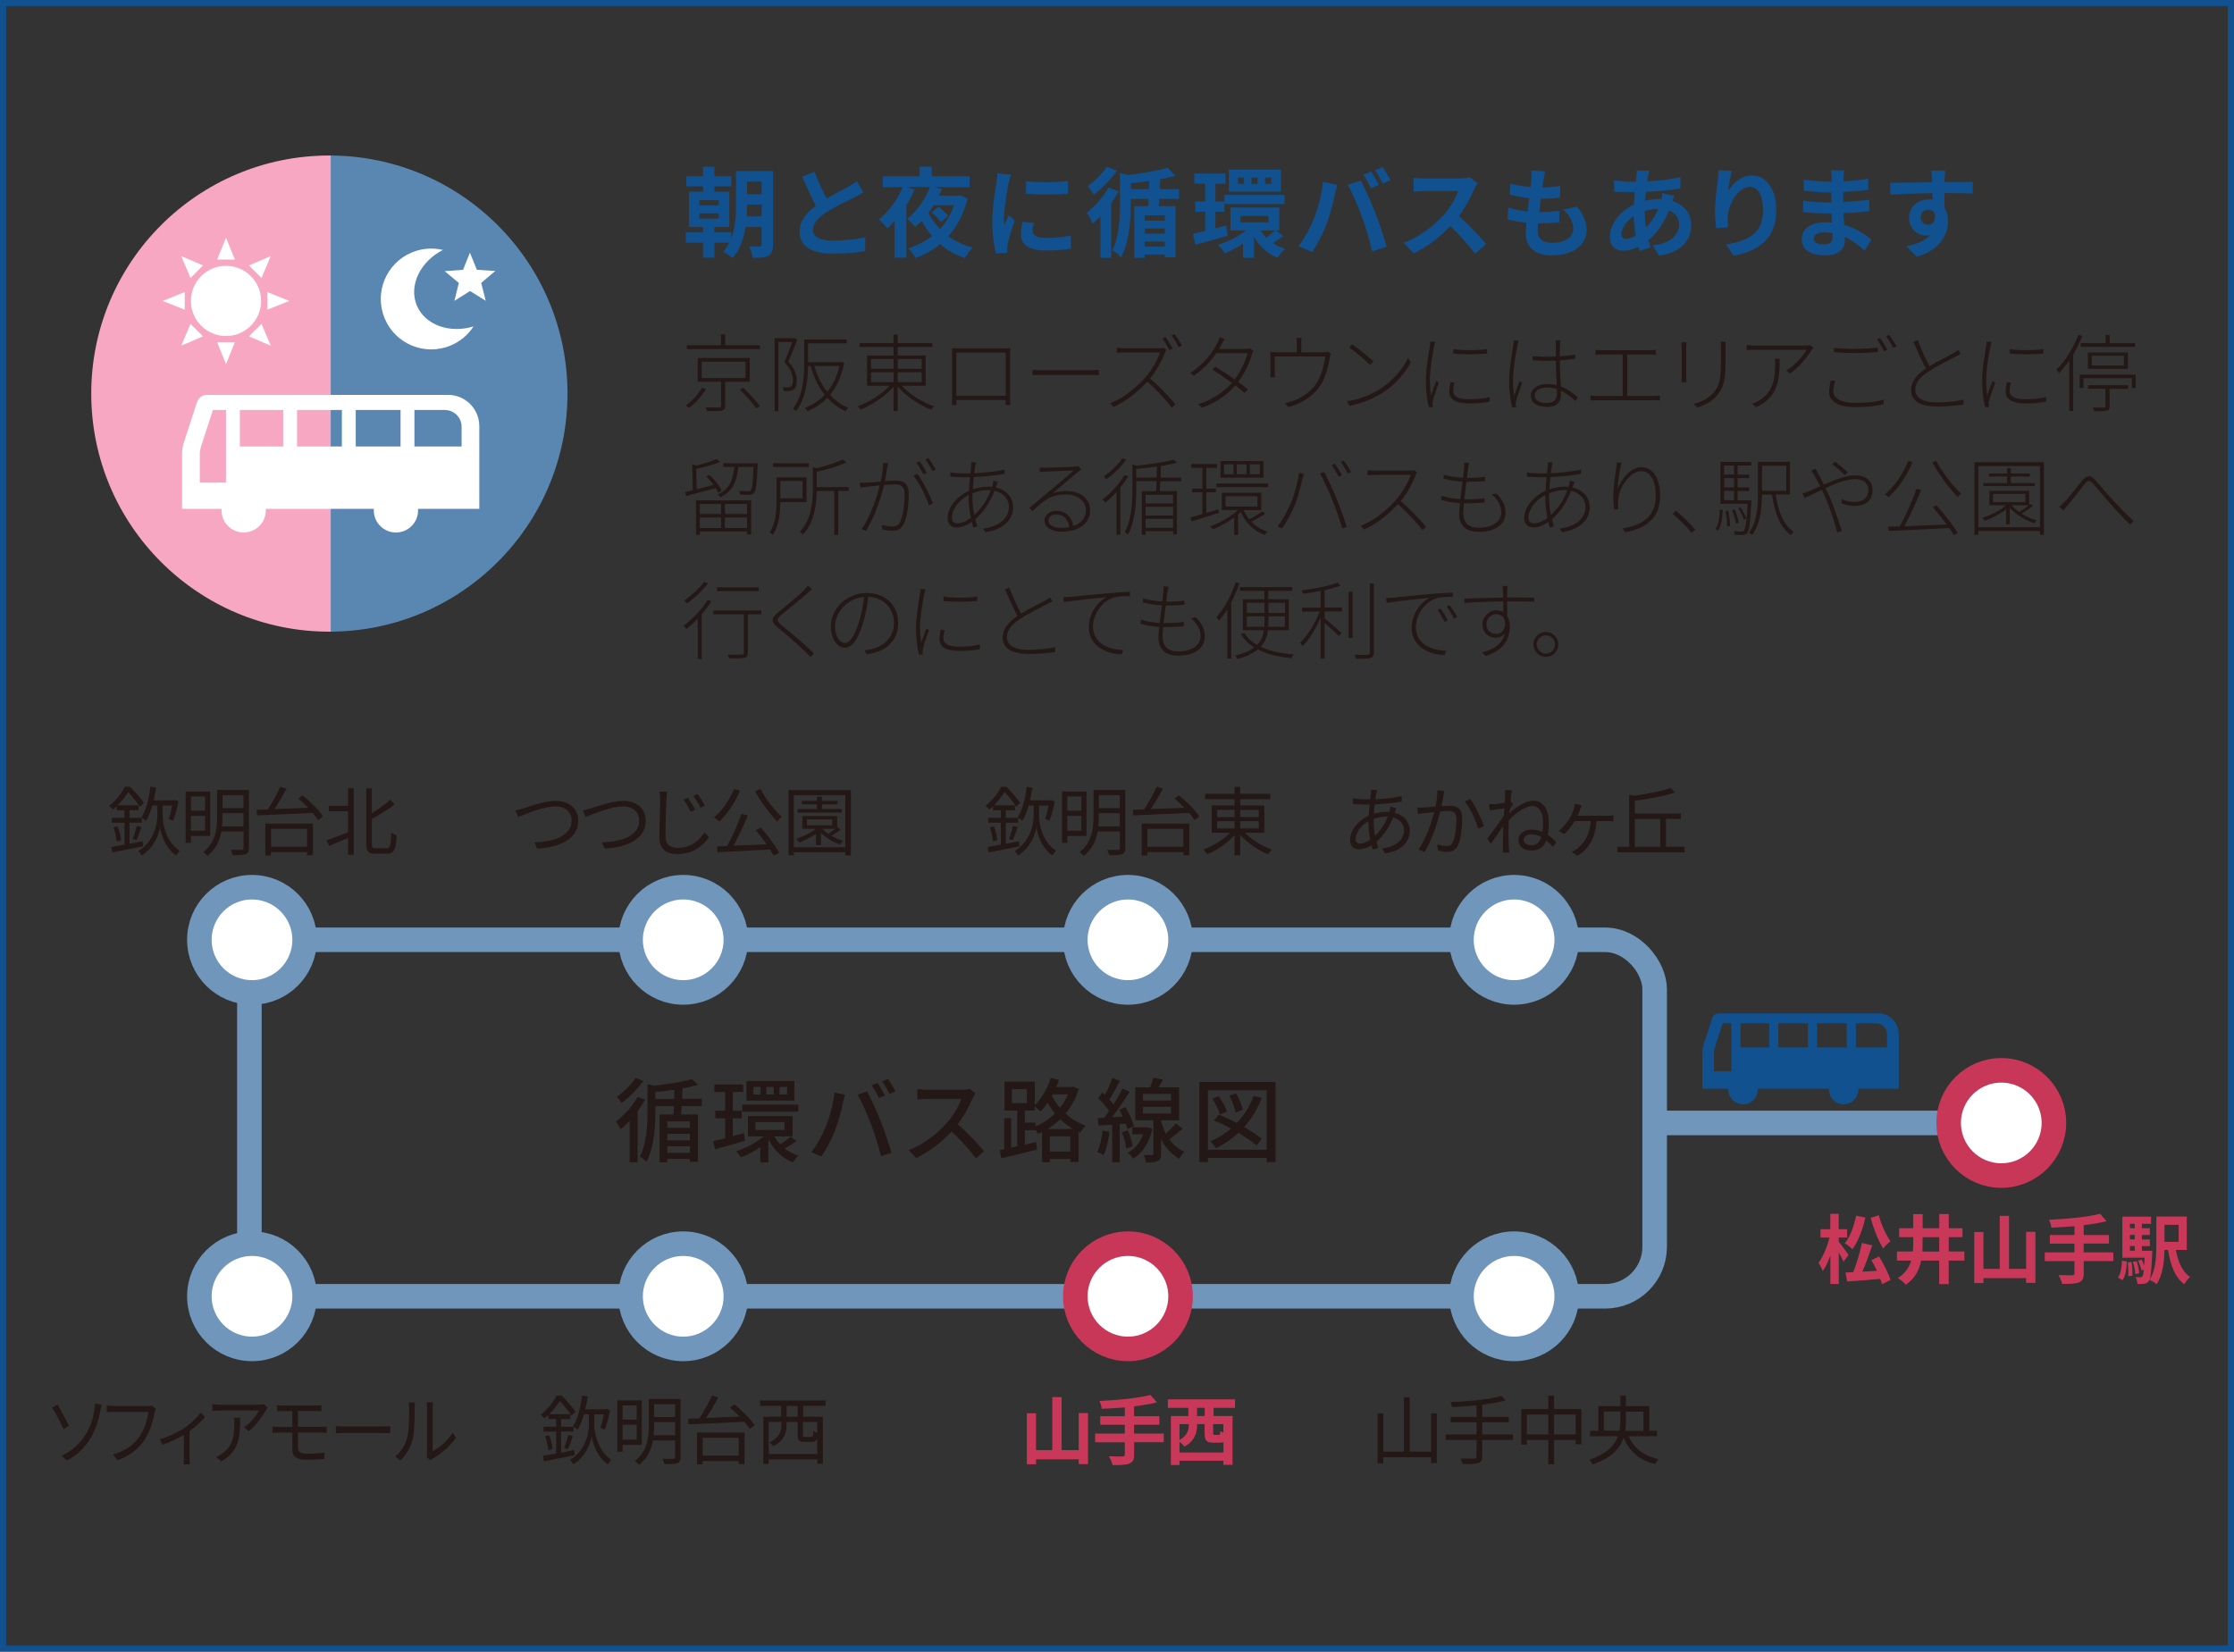 <?xml version="1.0" encoding="UTF-8"?><svg id="b" xmlns="http://www.w3.org/2000/svg" width="343" height="253.62" xmlns:xlink="http://www.w3.org/1999/xlink" viewBox="0 0 343 253.62"><rect x="0" y="0" width="343" height="253.62" fill="#333333" stroke="none"/><defs><clipPath id="d"><rect x="29.77" y="40.66" width="81.56" height="39.96" transform="translate(131.19 -9.91) rotate(90)" fill="none"/></clipPath><clipPath id="e"><rect x="-9.99" y="40.66" width="81.56" height="39.96" transform="translate(91.44 29.85) rotate(90)" fill="none"/></clipPath></defs><g id="c"><path d="M108.4,59.74c-.6,1.01-1.61,2.17-2.63,2.9-.12-.12-.34-.29-.48-.36.98-.7,1.98-1.79,2.47-2.74l.64.21ZM116.67,53.61h-11.22v-.6h5.25v-1.66h.64v1.66h5.33v.6ZM111.34,58.62v3.69c0,.43-.12.64-.49.73-.38.1-1.09.1-2.29.09-.05-.16-.14-.4-.23-.57,1.03.03,1.82.01,2.08,0,.25-.01.3-.08.3-.25v-3.69h-3.59v-3.64h8v3.64h-3.77ZM107.74,58.05h6.73v-2.5h-6.73v2.5ZM114.14,59.55c.9.87,2,2.08,2.54,2.83l-.58.32c-.51-.75-1.59-2-2.51-2.87l.56-.29Z" fill="#231815"/><path d="M122.42,52.16c-.39,1.04-.92,2.33-1.39,3.37,1.03,1.12,1.3,2.05,1.3,2.9,0,.61-.14,1.16-.48,1.39-.16.1-.39.18-.62.21-.29.03-.61.03-.9,0-.01-.16-.08-.39-.18-.56.34.01.64.03.86.01.18-.01.33-.05.44-.13.22-.14.3-.56.3-.96,0-.77-.29-1.69-1.33-2.78.46-1.03.91-2.2,1.24-3.09h-2.15v10.63h-.58v-11.22h2.99l.1-.03.4.26ZM129.61,55.73c-.4,2.09-1.17,3.69-2.18,4.91.79.86,1.73,1.55,2.82,1.98-.14.13-.34.35-.43.52-1.08-.48-2.01-1.17-2.79-2.04-.9.92-1.94,1.59-3.06,2.04-.08-.14-.25-.38-.39-.51,1.12-.42,2.16-1.08,3.04-2-.96-1.21-1.68-2.72-2.16-4.42h-.39c-.03,2.13-.31,4.97-1.85,6.93-.1-.1-.34-.31-.48-.38,1.57-2.03,1.73-4.82,1.73-6.93v-3.69h6.53v.58h-5.93v2.9h5.02l.12-.03.4.13ZM125.03,56.21c.44,1.51,1.12,2.86,1.99,3.97.84-1.04,1.51-2.35,1.87-3.97h-3.86Z" fill="#231815"/><path d="M138.45,59.23c1.22,1.34,3.25,2.59,4.99,3.17-.16.12-.35.35-.46.52-1.77-.68-3.89-2.08-5.15-3.55v3.76h-.64v-3.74c-1.26,1.47-3.34,2.83-5.08,3.51-.1-.16-.29-.4-.44-.51,1.7-.6,3.71-1.85,4.91-3.16h-3.46v-4.64h4.07v-1.3h-5.24v-.6h5.24v-1.31h.64v1.31h5.34v.6h-5.34v1.3h4.29v4.64h-3.68ZM133.74,56.64h3.46v-1.51h-3.46v1.51ZM133.74,58.68h3.46v-1.52h-3.46v1.52ZM137.84,55.13v1.51h3.67v-1.51h-3.67ZM141.51,57.16h-3.67v1.52h3.67v-1.52Z" fill="#231815"/><path d="M147.19,53.5h6.86c.26,0,.72,0,1.07-.03-.03.27-.03.58-.03.86v6.44c0,.36.01,1.23.03,1.43h-.73c.01-.13.01-.44.03-.77h-7.59c.01.3.01.62.03.77h-.71c.01-.22.03-1.07.03-1.43v-6.44c0-.25,0-.57-.01-.86.49.03.75.03,1.04.03ZM146.83,60.79h7.59v-6.64h-7.59v6.64Z" fill="#231815"/><path d="M160.18,56.85h7.2c.68,0,1.07-.03,1.33-.05v.81c-.23-.01-.71-.04-1.31-.04h-7.22c-.71,0-1.3.01-1.65.04v-.81c.34.03.88.05,1.65.05Z" fill="#231815"/><path d="M178.87,54.17c-.46,1.17-1.34,2.81-2.28,3.95,1.42,1.22,2.99,2.9,3.89,3.98l-.56.49c-.88-1.13-2.39-2.78-3.76-3.98-1.43,1.52-3.19,2.98-5.2,3.89l-.52-.56c2.09-.83,3.97-2.37,5.37-3.94.9-1.01,1.95-2.7,2.29-3.87h-5.45c-.42,0-1.13.04-1.18.05v-.78c.08.01.78.08,1.18.08h5.27c.34,0,.58-.03.75-.08l.43.34c-.07.08-.2.31-.23.43ZM180.05,53.54l-.51.23c-.25-.52-.71-1.31-1.07-1.79l.49-.22c.33.46.81,1.24,1.08,1.78ZM181.47,53.07l-.51.23c-.29-.58-.71-1.3-1.09-1.78l.48-.22c.35.47.86,1.26,1.12,1.77Z" fill="#231815"/><path d="M187.57,52.88c-.12.22-.26.47-.42.71h4.02c.33,0,.53-.03.69-.09l.58.34c-.08.14-.18.42-.22.55-.36,1.3-1.1,2.91-2.11,4.25.55.4,1.05.79,1.5,1.16l-.48.56c-.4-.36-.91-.77-1.46-1.18-1.14,1.33-2.81,2.59-5.12,3.43l-.6-.53c2.14-.64,3.98-1.92,5.19-3.3-.97-.71-2.05-1.43-2.99-2.02l.44-.44c.96.56,2.02,1.25,2.98,1.94.95-1.26,1.68-2.82,1.98-4.03h-4.8c-.78,1.13-1.91,2.42-3.45,3.47l-.56-.43c2.2-1.38,3.61-3.43,4.19-4.65.09-.18.26-.56.31-.82l.77.25c-.16.27-.34.62-.44.84Z" fill="#231815"/><path d="M199.79,52.74v1.35h3.3c.46,0,.65-.05.78-.09l.46.29c-.05.14-.12.4-.16.64-.14.92-.55,2.76-1.31,4.03-.94,1.59-2.63,2.89-5.04,3.55l-.55-.61c.34-.05.71-.16,1.05-.27,1.44-.43,3.03-1.52,3.86-2.86.74-1.2,1.2-2.96,1.29-4.04h-7.75v2.56c0,.2.01.51.05.66h-.74c.03-.17.04-.48.04-.68v-2.3c0-.26,0-.66-.04-.94.34.04.71.06,1.14.06h2.94v-1.35c0-.21-.01-.53-.05-.85h.79c-.05.31-.06.64-.06.85Z" fill="#231815"/><path d="M212.11,59.59c1.87-1.21,3.39-3.11,4.09-4.63l.4.7c-.83,1.52-2.21,3.28-4.11,4.5-1.29.83-2.91,1.68-5.28,2.15l-.44-.69c2.41-.36,4.11-1.23,5.33-2.03ZM210.87,55.52l-.51.52c-.65-.65-2.25-2.04-3.22-2.68l.46-.48c.92.61,2.59,1.96,3.28,2.64Z" fill="#231815"/><path d="M220.19,53.22c-.29,1.4-.65,3.56-.65,5.11,0,.86.05,1.53.16,2.39.23-.68.6-1.65.83-2.24l.39.3c-.3.82-.81,2.17-.91,2.74-.04.2-.08.42-.07.57.01.13.04.29.05.4l-.6.05c-.26-.95-.47-2.39-.47-4.15,0-1.88.46-4.13.61-5.24.05-.27.08-.51.08-.71l.77.07c-.07.19-.14.47-.2.7ZM223.12,60c0,.61.36,1.31,2.41,1.31,1.17,0,2.2-.1,3.2-.34v.7c-.78.17-1.88.29-3.16.29-2.15,0-3.06-.69-3.06-1.85,0-.39.07-.82.2-1.43l.61.06c-.13.49-.19.88-.19,1.25ZM228.32,53.6v.69c-1.27.14-3.89.16-5.19,0v-.69c1.3.25,3.95.21,5.19,0Z" fill="#231815"/><path d="M232.97,53.04c-.3,1.4-.66,3.81-.66,5.36,0,.86.05,1.52.17,2.38.22-.66.6-1.66.85-2.25l.38.29c-.3.81-.81,2.14-.92,2.73-.04.18-.07.42-.05.58.01.12.04.29.05.39l-.6.05c-.25-.95-.48-2.34-.48-4.09,0-1.87.47-4.37.64-5.49.04-.27.07-.52.07-.73l.75.07c-.07.2-.14.48-.18.71ZM239.52,53.03c-.03.4-.03,1.09-.03,1.7.84-.07,1.66-.16,2.38-.3v.64c-.75.13-1.56.22-2.38.27.01,1.29.1,2.77.16,4,1.04.39,1.88,1.04,2.61,1.69l-.38.56c-.7-.66-1.43-1.22-2.22-1.6.01.2.01.38.01.55,0,.88-.38,1.95-2.07,1.95s-2.56-.68-2.56-1.73c0-.95.87-1.79,2.55-1.79.51,0,.97.07,1.42.18-.05-1.13-.13-2.64-.14-3.77-.48.01-.96.03-1.44.03-.74,0-1.38-.03-2.13-.08v-.64c.73.06,1.4.1,2.16.1.47,0,.95-.01,1.42-.04v-1.72c0-.25,0-.55-.03-.77h.75c-.04.27-.07.51-.08.75ZM237.44,61.89c1.26,0,1.61-.64,1.61-1.56,0-.16,0-.36-.01-.6-.47-.14-.96-.23-1.51-.23-1.11,0-1.9.49-1.9,1.21,0,.75.72,1.18,1.81,1.18Z" fill="#231815"/><path d="M245.99,53.78h7.18c.4,0,.77-.03,1.05-.05v.74c-.3-.03-.69-.04-1.05-.04h-3.33v6.38h4.04c.35,0,.66-.04.99-.07v.77c-.34-.04-.77-.04-.99-.04h-8.61c-.34,0-.69.01-1.07.04v-.77c.36.05.73.07,1.07.07h3.87v-6.38h-3.16c-.2,0-.69.01-1.01.04v-.74c.34.04.79.05,1.01.05Z" fill="#231815"/><path d="M258.89,53.46v4.32c0,.33.01.71.04.91h-.77c.03-.18.05-.55.05-.92v-4.3c0-.22-.03-.68-.05-.9h.77c-.03.22-.04.65-.04.9ZM264.93,53.48v1.83c0,3.31-.35,4.24-1.27,5.38-.83,1.05-2.11,1.59-3.06,1.91l-.55-.57c1.13-.31,2.28-.83,3.09-1.79.95-1.13,1.09-2.24,1.09-4.94v-1.82c0-.38-.03-.73-.05-1.01h.78c-.03.29-.04.64-.04,1.01Z" fill="#231815"/><path d="M278.12,53.76c-.47.81-1.7,2.5-3.3,3.6l-.57-.47c1.29-.71,2.64-2.29,3.11-3.18h-7.77c-.46,0-.96.03-1.42.05v-.79c.43.05.96.1,1.42.1h7.74c.18,0,.51-.04.65-.07l.43.42c-.09.09-.2.22-.27.34ZM269.62,62.53l-.62-.52c.31-.09.75-.31,1.05-.49,2.22-1.29,2.5-3.42,2.5-5.6,0-.26-.01-.52-.04-.81h.74c0,3.69-.44,5.92-3.63,7.42Z" fill="#231815"/><path d="M281.48,60.05c0,1.11,1.13,1.82,3.34,1.82,1.81,0,3.5-.19,4.37-.51v.7c-.79.25-2.5.46-4.35.46-2.46,0-4-.79-4-2.34,0-.62.13-1.22.27-1.77l.66.08c-.18.53-.29,1.05-.29,1.56ZM284.96,53.56c1.23,0,2.44-.08,3.35-.18v.68c-.87.07-2.18.16-3.35.16-1.27,0-2.38-.05-3.38-.14v-.66c.92.1,2.12.16,3.38.16ZM289.78,53.69l-.52.25c-.25-.53-.71-1.34-1.07-1.82l.49-.22c.33.46.81,1.24,1.09,1.79ZM291.19,53.2l-.51.23c-.3-.58-.73-1.31-1.1-1.79l.48-.22c.35.47.87,1.27,1.13,1.78Z" fill="#231815"/><path d="M296.24,56.24c1.31-.82,2.9-1.57,3.67-1.99.3-.18.53-.33.77-.51l.36.58c-.22.14-.49.29-.82.46-.92.49-2.83,1.4-4.15,2.29-1.29.83-2.01,1.75-2.01,2.78,0,1.17,1.1,1.94,3.3,1.94,1.47,0,3.19-.17,4.12-.42v.74c-.91.17-2.48.31-4.08.31-2.34,0-3.99-.72-3.99-2.51,0-1.26.79-2.33,2.29-3.33-.58-1.03-1.3-2.64-1.92-4.07l.66-.3c.53,1.48,1.24,2.98,1.81,4.02Z" fill="#231815"/><path d="M305.6,53.22c-.29,1.4-.65,3.56-.65,5.11,0,.86.05,1.53.16,2.39.23-.68.6-1.65.83-2.24l.39.3c-.3.82-.81,2.17-.91,2.74-.04.2-.08.42-.07.57.01.13.04.29.05.4l-.6.05c-.26-.95-.47-2.39-.47-4.15,0-1.88.46-4.13.61-5.24.05-.27.08-.51.08-.71l.77.07c-.07.19-.14.47-.2.7ZM308.54,60c0,.61.36,1.31,2.41,1.31,1.17,0,2.2-.1,3.2-.34v.7c-.78.17-1.88.29-3.16.29-2.14,0-3.05-.69-3.05-1.85,0-.39.07-.82.2-1.43l.61.06c-.13.49-.19.88-.19,1.25ZM313.74,53.6v.69c-1.27.14-3.89.16-5.19,0v-.69c1.3.25,3.95.21,5.19,0Z" fill="#231815"/><path d="M319.71,51.58c-.39.99-.87,1.96-1.4,2.86v8.67h-.6v-7.75c-.51.74-1.04,1.39-1.59,1.95-.07-.12-.26-.43-.38-.56,1.34-1.3,2.6-3.3,3.37-5.34l.6.17ZM327.9,57.53v2.05h-.58v-1.51h-7.44v1.53h-.57v-2.08h8.59ZM323.29,52.69v-1.26h.62v1.26h3.89v.57h-8.33v-.57h3.82ZM320.57,56.64v-2.52h6.15v2.52h-6.15ZM320.59,59.15h6.16v.56h-2.85v2.68c0,.39-.09.57-.42.66-.35.1-.96.1-1.94.1-.03-.17-.13-.39-.22-.58.86.03,1.5.03,1.7.01.21-.01.25-.05.25-.21v-2.67h-2.69v-.56ZM321.17,56.12h4.93v-1.5h-4.93v1.5Z" fill="#231815"/><path d="M110.26,75.66c-.08-.22-.21-.46-.36-.71-1.62.44-3.3.88-4.54,1.21l-.17-.6c.34-.08.74-.18,1.18-.29l-.1-4,.62.21c1.16-.27,2.44-.65,3.17-1.01l.49.46c-.98.42-2.41.81-3.65,1.08l.06,3.12c.81-.2,1.7-.43,2.6-.66-.33-.46-.73-.92-1.13-1.29l.49-.27c.79.72,1.59,1.73,1.87,2.46l-.55.31ZM106.85,76.84h8.48v5.24h-.62v-.46h-7.25v.51h-.6v-5.29ZM107.45,77.4v1.53h3.26v-1.53h-3.26ZM110.71,81.08v-1.61h-3.26v1.61h3.26ZM116.33,71.47c-.14,2.89-.26,3.87-.55,4.21-.18.19-.38.27-.7.3-.3.01-.87,0-1.44-.04-.01-.17-.08-.4-.17-.56.61.05,1.18.05,1.38.05.22.01.33,0,.4-.13.22-.23.35-1.14.45-3.59h-2.35c-.21,2.16-.82,3.78-2.76,4.65-.07-.13-.25-.34-.39-.43,1.82-.79,2.35-2.29,2.55-4.23h-1.7v-.56h5.28v.31ZM114.7,77.4h-3.39v1.53h3.39v-1.53ZM114.7,81.08v-1.61h-3.39v1.61h3.39Z" fill="#231815"/><path d="M119.81,77.11c-.01,1.56-.2,3.61-1.13,5.04-.1-.12-.35-.31-.49-.39.92-1.42,1.03-3.37,1.03-4.85v-3.61h4.62v3.81h-4.02ZM124.19,71.72h-5.5v-.58h5.5v.58ZM119.81,73.87v2.65h3.41v-2.65h-3.41ZM130.3,75.4h-1.6v6.75h-.61v-6.75h-2.69c-.03,2.07-.34,4.73-2.12,6.71-.1-.13-.33-.35-.48-.43,1.79-1.96,2-4.56,2-6.59v-3.37l.6.18c1.47-.38,3.08-.87,3.98-1.35l.56.46c-1.17.57-2.95,1.08-4.54,1.44v2.35h4.9v.6Z" fill="#231815"/><path d="M136.24,71.73c-.05.35-.21,1.33-.36,2.16.7-.05,1.34-.1,1.66-.1,1.04,0,1.98.34,1.98,2.03,0,1.56-.22,3.6-.77,4.65-.39.85-1,1.03-1.76,1.03-.49,0-1.12-.1-1.51-.2l-.1-.71c.56.18,1.21.26,1.59.26.51,0,.94-.09,1.24-.73.45-.97.68-2.73.68-4.21,0-1.27-.61-1.53-1.46-1.53-.38,0-1,.05-1.69.1-.47,1.85-1.31,4.65-2.78,7.03l-.68-.27c1.34-1.81,2.39-5.02,2.79-6.7-.81.08-1.57.16-1.96.2-.25.03-.71.08-1.01.13l-.08-.75c.38.01.65.01,1.03,0,.44-.01,1.3-.09,2.16-.16.21-.9.36-1.98.38-2.89l.77.08c-.03.18-.07.38-.1.58ZM143.25,77.28l-.62.31c-.42-1.27-1.5-3.52-2.39-4.54l.58-.3c.81,1.01,1.98,3.34,2.43,4.52ZM142.29,72.61l-.52.23c-.25-.52-.71-1.33-1.08-1.81l.51-.22c.33.46.79,1.23,1.09,1.79ZM143.69,72.12l-.52.23c-.29-.57-.71-1.31-1.11-1.79l.49-.22c.35.47.86,1.29,1.13,1.78Z" fill="#231815"/><path d="M149.75,71.51c-.05.3-.12.69-.17,1.16,1.68-.08,3.37-.27,4.64-.55v.65c-1.42.25-3.13.42-4.72.49-.05.58-.1,1.22-.14,1.87.78-.26,1.66-.4,2.33-.4.21,0,.42.01.61.03l.12-.39c.04-.16.09-.36.1-.55l.7.18c-.06.14-.13.35-.2.52-.04.12-.08.23-.12.34,1.7.39,2.65,1.61,2.65,3,0,1.87-1.33,3.39-4.24,3.87l-.38-.57c2.25-.25,3.97-1.42,3.97-3.34,0-1.12-.78-2.13-2.2-2.46-.74,1.9-1.79,3.38-2.95,4.38.09.39.2.75.31,1.09l-.62.19c-.08-.26-.17-.56-.25-.87-.75.52-1.6.85-2.3.85-.81,0-1.4-.49-1.4-1.47,0-1.68,1.51-3.37,3.28-4.17.04-.71.09-1.44.16-2.08-.35.01-.69.01-1.01.01-.48,0-1.5-.05-1.98-.09l-.03-.66c.46.09,1.59.16,2,.16.35,0,.71,0,1.08-.01.05-.47.1-.88.13-1.18.01-.21.03-.42.03-.53l.73.03c-.05.1-.1.34-.13.51ZM146.98,80.36c.6,0,1.31-.26,2.08-.84-.18-.94-.33-1.99-.33-2.93,0-.19,0-.39.01-.58-1.44.74-2.6,2.18-2.6,3.47,0,.58.31.88.83.88ZM149.6,79.07c.99-.92,1.91-2.13,2.52-3.8-.14-.01-.27-.01-.42-.01-.88,0-1.73.23-2.38.48-.01.29-.01.56-.01.83,0,.82.12,1.68.29,2.5Z" fill="#231815"/><path d="M160.42,71.83c.66,0,3.94-.1,4.6-.17.3-.04.4-.05.53-.09l.47.51c-.2.14-.43.31-.65.49-.6.49-2.61,2.22-3.73,3.17.69-.25,1.46-.34,2.14-.34,2.13,0,3.6,1.25,3.6,2.92,0,2.11-1.82,3.32-4.34,3.32-1.75,0-2.67-.74-2.67-1.69,0-.79.7-1.5,1.81-1.5,1.62,0,2.43,1.12,2.6,2.33,1.2-.4,1.95-1.23,1.95-2.47,0-1.33-1.26-2.38-3.05-2.38-2.26,0-3.35.82-5.15,2.56l-.49-.48c1.17-.99,2.9-2.42,3.65-3.06.73-.6,2.51-2.13,3.18-2.72-.71.03-3.78.17-4.46.2-.26.03-.48.04-.75.06v-.7c.23.03.55.03.75.03ZM162.96,81.05c.43,0,.85-.04,1.22-.1-.13-1.14-.87-1.96-2.02-1.96-.65,0-1.18.42-1.18.94,0,.72.82,1.13,1.98,1.13Z" fill="#231815"/><path d="M173.23,73.13c-.35.58-.75,1.17-1.21,1.72v7.27h-.6v-6.57c-.56.62-1.16,1.2-1.73,1.65-.08-.12-.3-.39-.4-.51,1.25-.94,2.55-2.35,3.37-3.77l.57.21ZM172.9,70.58c-.73,1.08-1.94,2.26-3.06,3.03-.08-.12-.26-.35-.38-.46,1.07-.7,2.26-1.83,2.86-2.79l.57.22ZM178.15,73.89c-.03.56-.05,1.09-.08,1.53h2.63v6.64h-.58v-.49h-4.22v.56h-.59v-6.71h2.2c.03-.44.04-.97.07-1.53h-3.12v1.2c0,2.02-.14,4.85-1.27,6.99-.1-.12-.34-.31-.49-.39,1.07-2.02,1.17-4.67,1.17-6.62v-3.77l.57.21c2.08-.21,4.47-.55,5.77-.92l.48.47c-.68.18-1.53.35-2.46.51,0,.55-.03,1.16-.04,1.77h3.16v.56h-3.19ZM177.58,73.33c.01-.58.03-1.17.03-1.68-1.05.14-2.15.27-3.16.35v1.33h3.13ZM180.11,75.98h-4.22v1.34h4.22v-1.34ZM175.89,79.16h4.22v-1.34h-4.22v1.34ZM180.11,81.06v-1.39h-4.22v1.39h4.22Z" fill="#231815"/><path d="M187.13,78.76c-1.48.47-3.03.96-4.17,1.31l-.17-.61c.51-.14,1.13-.32,1.82-.52v-3.33h-1.56v-.58h1.56v-3.17h-1.7v-.6h3.96v.6h-1.66v3.17h1.47v.58h-1.47v3.15l1.85-.56.08.56ZM194.27,78.87c-.62.46-1.48.92-2.16,1.22.68.72,1.53,1.26,2.52,1.55-.16.13-.34.35-.43.51-1.68-.57-2.99-1.88-3.68-3.54-.13.13-.27.26-.43.39v3.15h-.6v-2.68c-1.04.77-2.26,1.43-3.3,1.82-.09-.14-.26-.35-.38-.47,1.43-.48,3.17-1.47,4.26-2.5h-2.48v-2.65h6.06v2.65h-2.7c.21.51.49.99.85,1.42.68-.34,1.52-.87,2.01-1.22l.46.35ZM194.7,74.24v.56h-7.93v-.56h7.93ZM193.99,73.35h-6.6v-2.55h6.6v2.55ZM189.39,71.31h-1.46v1.52h1.46v-1.52ZM188.17,77.79h4.9v-1.6h-4.9v1.6ZM191.39,71.31h-1.51v1.52h1.51v-1.52ZM193.43,71.31h-1.53v1.52h1.53v-1.52Z" fill="#231815"/><path d="M199.45,72.61l.73.14c-.07.25-.13.48-.2.74-.17.74-.62,2.76-1.22,4.16-.48,1.14-1.16,2.41-1.92,3.5l-.68-.3c.82-1.09,1.53-2.44,1.99-3.48.56-1.3,1.12-3.35,1.3-4.76ZM202.66,72.72l.65-.23c.49.91,1.3,2.59,1.88,4.03.56,1.34,1.25,3.29,1.59,4.41l-.7.22c-.31-1.2-.99-3.03-1.53-4.41-.53-1.33-1.31-3.07-1.89-4.02ZM206.04,72.98l-.51.25c-.25-.53-.71-1.31-1.07-1.81l.49-.22c.32.47.81,1.23,1.08,1.78ZM207.43,72.48l-.49.25c-.3-.59-.73-1.3-1.09-1.79l.47-.22c.35.48.87,1.27,1.12,1.77Z" fill="#231815"/><path d="M217.35,72.99c-.46,1.2-1.34,2.82-2.28,3.96,1.42,1.21,2.99,2.89,3.89,3.96l-.56.49c-.88-1.13-2.39-2.77-3.76-3.98-1.43,1.53-3.18,2.99-5.2,3.89l-.52-.56c2.09-.83,3.96-2.37,5.37-3.93.9-1.03,1.95-2.72,2.29-3.89h-5.45c-.42,0-1.13.05-1.18.05v-.77c.08,0,.78.06,1.18.06h5.26c.34,0,.58-.03.75-.08l.43.34c-.07.09-.2.31-.23.43Z" fill="#231815"/><path d="M225.42,71.86c-.05.4-.12.94-.19,1.53h.09c.99,0,1.87-.05,2.7-.16v.64c-.88.08-1.68.12-2.7.12h-.17c-.12.87-.23,1.83-.33,2.69h.34c.95,0,1.82-.03,2.77-.17v.65c-.96.1-1.79.13-2.7.13-.16,0-.31,0-.47-.01-.05.61-.09,1.13-.09,1.51,0,1.38.75,2.25,2.35,2.25,2.07,0,3.48-.87,3.48-2.38,0-.87-.46-1.91-1.47-2.73l.74-.14c.91.92,1.38,1.82,1.38,2.94,0,1.92-1.7,2.95-4.12,2.95-1.59,0-3-.7-3-2.8,0-.39.04-.96.12-1.62-.98-.06-2-.21-2.86-.48l.04-.65c.87.31,1.92.47,2.89.53.09-.86.22-1.82.33-2.69-.95-.06-2.07-.23-2.92-.46l.05-.62c.86.27,1.99.43,2.94.48.08-.58.13-1.12.17-1.55.04-.36.04-.57.01-.78l.77.05c-.06.27-.1.51-.13.77Z" fill="#231815"/><path d="M238.28,71.51c-.05.3-.12.69-.17,1.16,1.68-.08,3.37-.27,4.64-.55v.65c-1.42.25-3.13.42-4.72.49-.05.58-.1,1.22-.14,1.87.78-.26,1.66-.4,2.33-.4.21,0,.42.01.61.03l.12-.39c.04-.16.09-.36.1-.55l.7.18c-.06.14-.13.35-.2.52-.04.12-.08.23-.12.34,1.7.39,2.65,1.61,2.65,3,0,1.87-1.33,3.39-4.24,3.87l-.38-.57c2.25-.25,3.97-1.42,3.97-3.34,0-1.12-.78-2.13-2.2-2.46-.74,1.9-1.79,3.38-2.95,4.38.09.39.2.75.31,1.09l-.62.19c-.08-.26-.17-.56-.25-.87-.75.52-1.6.85-2.3.85-.81,0-1.4-.49-1.4-1.47,0-1.68,1.51-3.37,3.28-4.17.04-.71.09-1.44.16-2.08-.35.01-.69.01-1.01.01-.48,0-1.5-.05-1.98-.09l-.03-.66c.46.09,1.59.16,2,.16.35,0,.71,0,1.08-.01.05-.47.1-.88.13-1.18.01-.21.03-.42.03-.53l.73.03c-.05.1-.1.34-.13.51ZM235.51,80.36c.6,0,1.31-.26,2.08-.84-.18-.94-.33-1.99-.33-2.93,0-.19,0-.39.01-.58-1.44.74-2.6,2.18-2.6,3.47,0,.58.31.88.83.88ZM238.13,79.07c.99-.92,1.91-2.13,2.52-3.8-.14-.01-.27-.01-.42-.01-.88,0-1.73.23-2.38.48-.01.29-.01.56-.01.83,0,.82.12,1.68.29,2.5Z" fill="#231815"/><path d="M248.35,75.2c.48-1.52,1.95-3.46,3.72-3.46,1.66,0,2.82,1.7,2.82,4.37,0,3.56-2.29,5.07-5.37,5.62l-.4-.6c2.78-.4,5.1-1.66,5.1-5,0-2.08-.7-3.78-2.24-3.78-1.69,0-3.29,2.41-3.5,4.11-.09.57-.09,1.04.01,1.73l-.66.05c-.05-.48-.13-1.18-.13-2,0-1.25.3-3.34.43-4.23.05-.34.07-.62.1-.99l.75.03c-.33,1.14-.56,3.15-.64,4.16Z" fill="#231815"/><path d="M256.79,78.91l.53-.48c.95.75,2.07,1.87,2.98,2.9l-.58.49c-.87-1.07-1.99-2.17-2.93-2.91Z" fill="#231815"/><path d="M263.4,81.22c.47-.66.61-1.86.66-2.99l.45.09c-.06,1.17-.21,2.44-.71,3.15l-.4-.25ZM268.91,76.81s0,.21-.01.31c-.17,3.25-.33,4.36-.65,4.75-.18.2-.38.26-.68.27-.25.03-.74.01-1.22-.03-.01-.16-.06-.38-.16-.55.52.05,1,.07,1.18.07.2,0,.3-.01.39-.14.23-.26.42-1.3.56-4.13h-4.17v-6.42h4.71v.55h-2.07v1.4h1.78v.53h-1.78v1.42h1.78v.55h-1.78v1.43h2.12ZM264.71,71.48v1.4h1.52v-1.4h-1.52ZM266.24,73.42h-1.52v1.42h1.52v-1.42ZM264.71,76.81h1.52v-1.43h-1.52v1.43ZM265.35,78.41c.16.75.26,1.73.26,2.37l-.44.07c.03-.65-.08-1.61-.22-2.38l.4-.05ZM266.33,78.22c.3.65.55,1.51.62,2.07l-.42.12c-.07-.56-.33-1.43-.6-2.09l.39-.09ZM267.73,79.79c-.13-.48-.49-1.18-.83-1.72l.35-.14c.38.52.71,1.22.87,1.68l-.39.18ZM272.63,75.95c.39,2.6,1.21,4.73,2.8,5.73-.16.12-.35.34-.46.51-1.64-1.17-2.5-3.39-2.9-6.24h-1.55c-.01,1.95-.2,4.49-1.5,6.2-.1-.12-.36-.26-.51-.34,1.29-1.69,1.4-4.12,1.4-6.01v-4.89h4.92v5.03h-2.21ZM270.53,71.52v3.85h3.73v-3.85h-3.73Z" fill="#231815"/><path d="M279.18,72.78c.25.44.55,1.01.86,1.64,1.56-.69,3.41-1.43,4.77-1.43,1.69,0,2.7.9,2.7,2.26s-.78,2.44-2.83,2.44c-.73,0-1.42-.18-1.9-.36v-.68c.47.22,1.12.43,1.88.43,1.69,0,2.21-.94,2.21-1.86,0-.85-.64-1.65-2.08-1.65-1.22,0-2.94.66-4.5,1.39.19.4.39.83.58,1.25.77,1.73,1.47,3.94,1.92,5.34l-.71.21c-.4-1.48-1-3.5-1.78-5.29-.2-.43-.39-.86-.58-1.25-1.05.51-2,.99-2.63,1.26l-.35-.71c.3-.08.7-.21.94-.31.44-.17,1.07-.46,1.78-.78-.34-.68-.62-1.23-.84-1.59-.14-.23-.38-.6-.56-.82l.69-.29c.1.19.3.55.43.79ZM281.31,71.26l.47-.36c.42.31,1.42,1.13,1.92,1.65l-.47.4c-.52-.52-1.35-1.26-1.92-1.69Z" fill="#231815"/><path d="M293.65,70.97c-.88,2.11-2.25,4.08-3.68,5.38-.12-.1-.39-.34-.56-.43,1.46-1.23,2.77-3.15,3.58-5.13l.66.18ZM297.32,77.59c1.21,1.34,2.6,3.13,3.26,4.26l-.61.34c-.18-.33-.42-.7-.7-1.1-3.37.18-6.94.35-9.29.44l-.08-.65,1.78-.06c.9-1.61,1.99-4.04,2.59-5.77l.7.2c-.7,1.72-1.7,3.94-2.59,5.55,1.95-.06,4.25-.16,6.5-.26-.65-.9-1.43-1.87-2.13-2.67l.57-.27ZM297.28,70.78c.92,1.78,2.64,3.96,3.83,5.04-.17.13-.39.35-.52.52-1.2-1.21-2.9-3.48-3.9-5.32l.58-.25Z" fill="#231815"/><path d="M313.82,70.97v11.17h-.61v-.6h-9.46v.6h-.6v-11.17h10.67ZM313.21,80.96v-9.4h-9.46v9.4h9.46ZM312.17,77.64c-.52.46-1.21.91-1.79,1.23.71.46,1.53.82,2.33,1.03-.12.12-.29.31-.36.46-1.38-.44-2.87-1.35-3.78-2.39v2.56h-.58v-2.3c-.95.73-2.16,1.34-3.25,1.77-.08-.12-.27-.35-.39-.47,1.3-.43,2.72-1.11,3.65-1.95h-2.55v-2.2h6.11v2.15l.16-.13.47.25ZM312.42,74.65h-7.9v-.47h3.64v-1h-2.79v-.47h2.79v-.83h.58v.83h2.91v.47h-2.91v1h3.68v.47ZM306,77.11h4.98v-1.27h-4.98v1.27ZM308.87,77.58c.3.38.69.73,1.14,1.05.48-.31,1.07-.71,1.47-1.05h-2.61Z" fill="#231815"/><path d="M317.02,77.03c.75-.74,1.88-2.31,2.64-3.21.68-.81,1.25-.96,2.05-.1.71.75,1.69,2.02,2.56,2.94.77.83,2.16,2.31,3.29,3.32l-.52.58c-1.01-.95-2.25-2.33-3.17-3.37-.87-.95-1.87-2.21-2.47-2.87-.61-.66-.86-.55-1.35.04-.66.82-1.81,2.34-2.54,3.18-.25.3-.55.64-.73.87l-.61-.61c.3-.21.53-.44.84-.77Z" fill="#231815"/><path d="M109.24,92.32c-.43.68-.95,1.36-1.5,2v6.88h-.61v-6.2c-.57.6-1.16,1.13-1.73,1.59-.09-.12-.33-.39-.46-.51,1.35-.97,2.78-2.47,3.71-3.96l.58.21ZM108.71,89.58c-.82,1.09-2.12,2.3-3.24,3.12-.09-.13-.27-.38-.39-.49,1.08-.74,2.35-1.91,3.03-2.86l.6.23ZM116.89,94.34h-2.07v5.89c0,.46-.13.68-.49.78-.36.09-1.07.09-2.39.09-.03-.16-.13-.4-.23-.58,1.03.03,1.92.03,2.16,0,.25-.01.34-.07.34-.29v-5.89h-4.67v-.6h7.36v.6ZM116.5,90.78h-6.4v-.6h6.4v.6Z" fill="#231815"/><path d="M123.92,91.13c-.92.83-2.89,2.41-3.9,3.24-.83.71-.86.95.05,1.7,1.31,1.05,3.51,2.86,4.91,4.3l-.57.52c-.22-.25-.48-.52-.75-.79-1-1-3-2.73-4.22-3.73-1.2-.97-1.01-1.46.08-2.38.96-.82,3.04-2.44,3.93-3.35.18-.19.47-.53.58-.73l.64.56c-.19.17-.58.52-.74.66Z" fill="#231815"/><path d="M133.08,100.48l-.38-.64c.35-.01.77-.08,1.05-.13,1.66-.36,3.51-1.64,3.51-4.08,0-2.05-1.44-3.86-3.94-3.98-.16,1.29-.4,2.69-.77,3.89-.79,2.69-1.78,3.93-2.86,3.93-.99,0-2.12-1.17-2.12-3.29,0-2.73,2.44-5.12,5.51-5.12s4.82,2.09,4.82,4.6c0,2.73-1.86,4.47-4.84,4.82ZM129.74,98.74c.64,0,1.46-.9,2.18-3.35.35-1.16.61-2.47.74-3.72-2.69.23-4.45,2.5-4.45,4.46,0,1.83.88,2.61,1.52,2.61Z" fill="#231815"/><path d="M141.91,91.22c-.29,1.4-.65,3.56-.65,5.11,0,.86.05,1.53.16,2.39.23-.68.6-1.65.83-2.24l.39.3c-.3.82-.81,2.17-.91,2.74-.04.2-.08.42-.07.57.01.13.04.29.05.4l-.6.05c-.26-.95-.47-2.39-.47-4.15,0-1.88.46-4.13.61-5.24.05-.27.08-.51.08-.71l.77.07c-.07.19-.14.47-.2.7ZM144.85,98c0,.61.36,1.31,2.41,1.31,1.17,0,2.2-.1,3.2-.34v.7c-.78.17-1.88.29-3.16.29-2.15,0-3.06-.69-3.06-1.85,0-.39.07-.82.2-1.43l.61.06c-.13.49-.19.88-.19,1.25ZM150.05,91.6v.69c-1.27.14-3.89.16-5.19,0v-.69c1.3.25,3.95.21,5.19,0Z" fill="#231815"/><path d="M156.77,94.24c1.31-.82,2.9-1.57,3.67-1.99.3-.18.53-.33.77-.51l.36.58c-.22.14-.49.29-.82.46-.92.49-2.83,1.4-4.15,2.29-1.29.83-2.01,1.75-2.01,2.78,0,1.17,1.1,1.94,3.3,1.94,1.47,0,3.19-.17,4.12-.42v.74c-.91.17-2.48.31-4.08.31-2.34,0-3.99-.72-3.99-2.51,0-1.26.79-2.33,2.29-3.33-.58-1.03-1.3-2.64-1.92-4.07l.66-.3c.53,1.48,1.24,2.98,1.81,4.02Z" fill="#231815"/><path d="M164.35,91.66c.7-.08,3.34-.35,5.75-.55,1.46-.13,2.56-.2,3.39-.22v.66c-.77-.01-1.92.01-2.56.22-2.03.7-3.12,2.86-3.12,4.39,0,2.77,2.59,3.6,4.65,3.67l-.25.65c-2.21-.04-5.04-1.21-5.04-4.16,0-2.13,1.34-3.89,2.72-4.62-1.5.16-5.2.51-6.55.78l-.08-.77c.48-.01.83-.04,1.09-.07Z" fill="#231815"/><path d="M179.25,90.86c-.05.4-.12.94-.19,1.53h.09c.99,0,1.87-.05,2.7-.16v.64c-.88.08-1.68.12-2.7.12h-.17c-.12.87-.23,1.83-.33,2.69h.34c.95,0,1.82-.03,2.77-.17v.65c-.96.1-1.79.13-2.7.13-.16,0-.31,0-.47-.01-.05.61-.09,1.13-.09,1.51,0,1.38.75,2.25,2.35,2.25,2.07,0,3.48-.87,3.48-2.38,0-.87-.46-1.91-1.47-2.73l.74-.14c.91.92,1.38,1.82,1.38,2.94,0,1.92-1.7,2.95-4.12,2.95-1.59,0-3-.7-3-2.8,0-.39.04-.96.12-1.62-.98-.06-2-.21-2.86-.48l.04-.65c.87.31,1.92.47,2.89.53.09-.86.22-1.82.33-2.69-.95-.06-2.07-.23-2.92-.46l.05-.62c.86.27,1.99.43,2.94.48.08-.58.13-1.12.17-1.55.04-.36.04-.57.01-.78l.77.05c-.06.27-.1.51-.13.77Z" fill="#231815"/><path d="M190.31,89.57c-.35,1.01-.79,2.03-1.27,2.95v8.61h-.6v-7.55c-.4.65-.83,1.25-1.27,1.75-.06-.13-.27-.42-.39-.56,1.18-1.31,2.28-3.33,2.95-5.36l.58.16ZM194.68,96.77c-.12.91-.4,1.78-1.11,2.55,1.37.65,3.11,1.03,5.08,1.18-.14.14-.3.39-.38.57-1.99-.19-3.76-.62-5.15-1.34-.69.57-1.7,1.09-3.12,1.47-.07-.16-.23-.4-.36-.52,1.34-.33,2.28-.75,2.92-1.26-.84-.52-1.55-1.2-2.03-2.03l.53-.21c.44.75,1.11,1.37,1.96,1.85.66-.68.92-1.46,1.04-2.26h-3.24v-4.75h3.3v-1.29h-3.76v-.57h8.05v.57h-3.68v1.29h3.15v4.75h-3.22ZM191.44,94.13h2.7v-1.57h-2.7v1.57ZM194.13,96.24c.01-.27.01-.55.01-.82v-.78h-2.7v1.6h2.69ZM197.29,94.64h-2.54v.77c0,.29,0,.55-.03.83h2.56v-1.6ZM194.76,92.56v1.57h2.54v-1.57h-2.54Z" fill="#231815"/><path d="M203.38,93.3h2.67v.6h-2.67v1.07c.56.43,2.16,1.83,2.57,2.21l-.38.51c-.4-.43-1.5-1.44-2.2-2.05v5.49h-.6v-6.28c-.71,1.69-1.81,3.43-2.79,4.39-.08-.16-.26-.4-.36-.56,1.08-1.01,2.34-2.99,2.99-4.77h-2.7v-.6h2.87v-2.56c-.91.17-1.86.31-2.73.43-.04-.16-.12-.36-.21-.51,1.94-.26,4.29-.69,5.5-1.21l.48.48c-.65.26-1.51.48-2.44.69v2.68ZM207.06,90.88h.61v7.09h-.61v-7.09ZM210.93,89.6v10.61c0,.52-.18.73-.51.83-.36.12-1.01.13-2.21.12-.04-.16-.14-.43-.25-.62.96.04,1.77.03,2,.01.25-.01.35-.09.35-.32v-10.62h.61Z" fill="#231815"/><path d="M213.93,91.78c.69-.09,3.33-.36,5.73-.56,1.47-.13,2.56-.19,3.41-.22v.66c-.78-.01-1.92.01-2.56.22-2.03.7-3.13,2.86-3.13,4.39,0,2.77,2.6,3.6,4.65,3.67l-.23.66c-2.22-.05-5.06-1.22-5.06-4.17,0-2.12,1.34-3.89,2.73-4.62-1.51.16-5.2.51-6.55.78l-.09-.75c.49-.01.85-.04,1.11-.06ZM222.28,95.28l-.49.23c-.27-.57-.7-1.33-1.08-1.85l.48-.22c.29.42.79,1.22,1.09,1.83ZM223.73,94.76l-.49.25c-.29-.6-.73-1.33-1.12-1.86l.46-.22c.31.42.83,1.22,1.16,1.83Z" fill="#231815"/><path d="M231.41,90.65c-.01.25-.01.64-.01,1.1h.46c1.74,0,3.12.03,3.68.03v.62c-.69-.04-1.78-.05-3.68-.05h-.46c0,.79.01,1.65.03,2.26.25.42.38.96.38,1.57,0,1.81-.77,3.64-3.71,4.54l-.57-.53c2-.48,3.16-1.46,3.51-2.91-.34.44-.82.65-1.35.65-1.14,0-2.08-.74-2.08-2.05,0-1.18.99-2.16,2.12-2.16.43,0,.78.09,1.08.27,0-.42-.01-1.04-.01-1.64-1.99.03-4.32.1-5.95.25v-.68c1.39-.04,3.86-.13,5.94-.16,0-.48-.01-.88-.03-1.12-.01-.25-.05-.57-.06-.65h.78c-.03.1-.05.51-.05.65ZM229.74,97.35c.86,0,1.35-.66,1.37-1.79-.18-.9-.73-1.26-1.38-1.26-.78,0-1.5.64-1.5,1.57s.68,1.48,1.51,1.48Z" fill="#231815"/><path d="M239.26,98.96c0,1.05-.86,1.91-1.91,1.91s-1.91-.86-1.91-1.91.86-1.91,1.91-1.91,1.91.86,1.91,1.91ZM238.75,98.96c0-.77-.62-1.4-1.4-1.4s-1.42.64-1.42,1.4.64,1.4,1.42,1.4,1.4-.61,1.4-1.4Z" fill="#231815"/><path d="M118.69,37.58c0,.88-.18,1.39-.71,1.68-.54.3-1.29.33-2.42.33-.06-.5-.3-1.29-.54-1.77.66.04,1.38.04,1.61.03.22-.01.3-.08.3-.31v-2.67h-2.47c-.27,1.74-.84,3.49-2,4.75-.3-.3-1.02-.77-1.44-.96.39-.42.71-.9.96-1.4h-2.29v2.31h-1.74v-2.31h-2.66v-1.58h2.66v-.81h-2.15v-5.44h2.15v-.81h-2.57v-1.56h2.57v-1.47h1.74v1.47h2.59v1.56h-2.59v.81h2.29v5.44h-2.29v.81h2.58v.92c.66-1.69.74-3.61.74-5.17v-5.17h5.68v11.33ZM107.37,31.53h2.98v-.81h-2.98v.81ZM107.37,33.57h2.98v-.81h-2.98v.81ZM116.94,33.24v-1.82h-2.24c0,.56-.01,1.17-.06,1.82h2.29ZM114.7,27.87v1.96h2.24v-1.96h-2.24Z" fill="#11518f"/><path d="M126.9,30.5c1.23-.72,2.53-1.37,3.24-1.77.57-.33,1-.58,1.4-.92l1.03,1.74c-.45.27-.93.53-1.48.81-.93.46-2.82,1.33-4.18,2.22-1.25.83-2.08,1.68-2.08,2.73s1.03,1.65,3.12,1.65c1.54,0,3.57-.22,4.91-.55l-.03,2.16c-1.27.23-2.87.38-4.81.38-2.99,0-5.25-.82-5.25-3.4,0-1.65,1.05-2.89,2.49-3.96-.69-1.28-1.41-2.88-2.08-4.47l1.88-.76c.57,1.56,1.27,3,1.88,4.15Z" fill="#11518f"/><path d="M148.56,30.51c-.6,2.39-1.62,4.28-2.96,5.76,1.08.78,2.34,1.38,3.75,1.76-.41.38-.93,1.11-1.2,1.59-1.46-.48-2.73-1.21-3.81-2.13-1.12.93-2.42,1.63-3.79,2.13-.21-.44-.76-1.19-1.12-1.49,1.37-.43,2.61-1.05,3.67-1.88-.6-.71-1.12-1.48-1.59-2.33-.33.33-.66.65-1,.93-.3-.36-.86-.95-1.23-1.25,1.56-1.16,2.85-3.18,3.51-4.88h-3.63l1.25.38c-.34.83-.76,1.63-1.25,2.4v8.07h-1.8v-5.62c-.38.42-.75.79-1.12,1.14-.27-.36-.92-1.06-1.3-1.39,1.47-1.16,2.85-3.03,3.67-4.96h-3.08v-1.67h5.66v-1.48h1.86v1.48h5.82v1.67h-5.4l1.15.32c-.13.33-.3.67-.46,1h2.99l.28-.06,1.14.51ZM143.36,31.5c-.25.41-.53.81-.81,1.19.45.9,1.05,1.74,1.77,2.47.93-1,1.67-2.21,2.16-3.66h-3.12ZM144.44,34.11c-.24-.44-.87-1.07-1.39-1.5l1.06-.84c.51.39,1.16.99,1.47,1.38l-1.14.96Z" fill="#11518f"/><path d="M154.85,28.14c-.2,1-.72,4-.72,5.5,0,.28.02.67.06.97.22-.51.46-1.04.67-1.53l.93.74c-.42,1.25-.92,2.88-1.08,3.67-.04.22-.07.55-.07.71,0,.17.01.41.03.62l-1.74.12c-.3-1.03-.58-2.86-.58-4.9,0-2.25.46-4.79.63-5.94.04-.42.13-.99.15-1.47l2.1.18c-.12.31-.32,1.06-.38,1.33ZM158.55,35.48c0,.66.57,1.07,2.1,1.07,1.33,0,2.44-.12,3.76-.39l.03,2.02c-.98.18-2.17.29-3.87.29-2.58,0-3.83-.92-3.83-2.46,0-.58.09-1.18.25-1.95l1.73.17c-.12.5-.18.86-.18,1.26ZM163.98,27.8v1.94c-1.85.17-4.56.18-6.45,0v-1.92c1.84.25,4.83.18,6.45-.02Z" fill="#11518f"/><path d="M171.76,29.39c-.33.6-.72,1.21-1.14,1.81v8.4h-1.67v-6.39c-.39.42-.78.78-1.17,1.11-.17-.39-.64-1.29-.93-1.67,1.25-.95,2.56-2.4,3.34-3.85l1.56.58ZM171.51,26.22c-.94,1.29-2.34,2.74-3.58,3.66-.22-.36-.66-.99-.93-1.3,1.07-.75,2.31-2,2.94-2.97l1.57.62ZM177.99,30.54c-.03.39-.06.77-.09,1.11h2.59v7.86h-1.65v-.43h-3.08v.52h-1.59v-7.95h2.13c.03-.34.04-.72.06-1.11h-2.75v.77c0,2.26-.18,5.82-1.5,8.22-.25-.34-.92-.9-1.33-1.08,1.08-2.13,1.17-5.04,1.17-7.16v-4.74l1.3.33c2.19-.27,4.58-.68,6.01-1.12l1.21,1.23c-.73.21-1.57.39-2.46.55h.13c-.02.48-.04.99-.08,1.5h2.96v1.5h-3.06ZM176.42,29.04c0-.42.01-.84.01-1.25-.95.15-1.89.26-2.8.35v.9h2.79ZM178.84,33.08h-3.08v.81h3.08v-.81ZM175.77,35.88h3.08v-.79h-3.08v.79ZM178.84,37.88v-.79h-3.08v.79h3.08Z" fill="#11518f"/><path d="M188.49,36.21c-1.71.5-3.53.99-4.96,1.35l-.38-1.65c.54-.12,1.18-.27,1.89-.45v-2.94h-1.53v-1.58h1.53v-2.73h-1.67v-1.56h4.8v1.56h-1.56v2.73h1.37v1.58h-1.37v2.55l1.65-.44.22,1.58ZM197.04,36.24c-.53.4-1.11.79-1.59,1.08.55.38,1.17.69,1.83.9-.36.32-.86.95-1.11,1.38-1.54-.61-2.78-1.78-3.64-3.22v3.22h-1.68v-2.19c-.92.6-1.89,1.11-2.8,1.47-.22-.38-.71-.96-1.05-1.28,1.5-.45,3.15-1.29,4.35-2.22h-2.43v-3.51h7.51v3.51h-.55l1.17.86ZM188.01,29.93h9.22v1.41h-9.22v-1.41ZM196.68,29.43h-8.01v-3.38h8.01v3.38ZM191.01,27.26h-.92v.98h.92v-.98ZM190.47,34.13h4.31v-.97h-4.31v.97ZM193.09,27.26h-.94v.98h.94v-.98ZM193.54,35.39c.24.39.54.75.88,1.1.45-.32.99-.77,1.33-1.1h-2.22ZM195.2,27.26h-.98v.98h.98v-.98Z" fill="#11518f"/><path d="M203.13,27.93l2.19.45c-.14.44-.3,1.17-.36,1.5-.21,1.05-.75,3.12-1.28,4.52-.54,1.45-1.42,3.16-2.22,4.29l-2.1-.88c.95-1.23,1.83-2.85,2.34-4.17.67-1.68,1.25-3.79,1.42-5.7ZM206.94,28.38l2-.64c.62,1.16,1.65,3.46,2.22,4.92.53,1.35,1.32,3.75,1.74,5.23l-2.22.72c-.42-1.79-.96-3.68-1.56-5.29-.57-1.58-1.54-3.79-2.18-4.94ZM211.71,28.38l-1.2.53c-.32-.62-.76-1.51-1.17-2.08l1.18-.5c.38.56.9,1.5,1.19,2.05ZM213.51,27.69l-1.2.51c-.3-.62-.79-1.5-1.2-2.05l1.19-.5c.39.57.94,1.51,1.21,2.04Z" fill="#11518f"/><path d="M226.35,29.06c-.51,1.17-1.35,2.77-2.35,4.12,1.48,1.29,3.3,3.21,4.18,4.29l-1.71,1.49c-.97-1.35-2.37-2.88-3.78-4.25-1.59,1.68-3.58,3.24-5.64,4.21l-1.54-1.62c2.42-.9,4.74-2.73,6.15-4.3.99-1.12,1.9-2.61,2.23-3.67h-5.08c-.63,0-1.45.09-1.77.11v-2.13c.41.06,1.32.1,1.77.1h5.29c.65,0,1.25-.09,1.54-.2l1.23.92c-.12.17-.39.63-.53.93Z" fill="#11518f"/><path d="M236.98,27.62c-.04.25-.1.66-.17,1.16,1.08-.02,2.04-.11,2.75-.21l-.06,1.79c-.9.09-1.73.15-2.92.15-.09.66-.18,1.37-.25,2.04h.1c.93,0,2.04-.06,3.01-.18l-.04,1.78c-.84.08-1.71.14-2.65.14h-.6c-.03.45-.06.82-.06,1.09,0,1.25.76,1.91,2.23,1.91,2.1,0,3.24-.96,3.24-2.19,0-1.02-.55-1.98-1.54-2.91l2.12-.45c.99,1.26,1.46,2.32,1.46,3.6,0,2.26-2.04,3.88-5.33,3.88-2.35,0-4.02-1.02-4.02-3.53,0-.36.04-.9.1-1.51-1.09-.1-2.08-.27-2.88-.5l.11-1.81c.97.33,1.98.5,2.96.6.09-.67.18-1.38.25-2.05-1.04-.11-2.1-.29-2.99-.54l.11-1.72c.87.29,1.99.48,3.09.57.04-.46.09-.87.12-1.21.04-.71.04-1,.01-1.33l2.12.12c-.14.54-.2.95-.26,1.33Z" fill="#11518f"/><path d="M253.05,27.02c-.04.25-.1.52-.15.83,1.83-.08,3.45-.27,5.1-.66v1.74c-1.46.27-3.46.45-5.31.53-.04.45-.09.92-.11,1.37.72-.17,1.5-.27,2.24-.27h.27c.06-.3.12-.67.13-.9l1.83.43c-.06.17-.18.48-.27.76,1.74.57,2.89,1.94,2.89,3.67,0,2.13-1.25,4.19-4.93,4.74l-.99-1.58c2.89-.31,4.06-1.78,4.06-3.25,0-.9-.52-1.69-1.56-2.1-.81,2.04-2.01,3.62-3.15,4.56.1.38.22.75.34,1.11l-1.72.52c-.06-.19-.14-.4-.2-.61-.74.36-1.53.6-2.33.6-1.09,0-2.02-.66-2.02-2.17,0-1.93,1.59-3.95,3.69-4.93.03-.65.08-1.28.13-1.89h-.48c-.78,0-1.95-.06-2.66-.09l-.04-1.74c.53.09,1.84.21,2.76.21h.6c.03-.29.06-.56.09-.81.01-.29.04-.64.03-.9l1.95.04c-.09.3-.15.57-.21.79ZM249.65,36.68c.42,0,.96-.18,1.5-.5-.17-.93-.29-1.96-.32-3-1.12.77-1.88,1.91-1.88,2.76,0,.48.21.73.69.73ZM252.71,34.94c.71-.73,1.38-1.65,1.89-2.86-.79.01-1.48.15-2.07.33v.04c0,.92.06,1.74.18,2.49Z" fill="#11518f"/><path d="M265.3,29.37c.72-1.17,2.03-2.43,3.72-2.43,2.08,0,3.71,2.04,3.71,5.34,0,4.25-2.59,6.27-6.57,6.99l-1.14-1.74c3.33-.51,5.68-1.61,5.68-5.24,0-2.31-.78-3.6-2.04-3.6-1.77,0-3.32,2.66-3.39,4.63-.03.41-.02.88.07,1.59l-1.84.12c-.09-.58-.19-1.5-.19-2.5,0-1.39.21-3.25.42-4.8.07-.57.12-1.17.12-1.58l2.06.09c-.21.74-.51,2.28-.6,3.12Z" fill="#11518f"/><path d="M283.06,27.23c-.01.15-.01.38-.01.62,1.23-.06,2.47-.18,3.79-.41v1.72c-1,.12-2.37.25-3.83.33v1.54c1.52-.08,2.79-.2,4-.36v1.77c-1.36.15-2.53.25-3.97.3.03.57.06,1.18.11,1.79,1.89.54,3.33,1.54,4.2,2.26l-1.08,1.68c-.81-.75-1.83-1.54-3.03-2.08.01.21.01.39.01.56,0,1.27-.97,2.26-2.96,2.26-2.4,0-3.66-.92-3.66-2.5s1.39-2.58,3.7-2.58c.32,0,.63.01.93.04-.03-.46-.04-.94-.06-1.39h-.78c-.87,0-2.58-.08-3.57-.2v-1.77c.96.18,2.8.28,3.6.28h.72c0-.49,0-1.03.02-1.54h-.55c-.95,0-2.69-.13-3.68-.27l-.04-1.71c1.08.18,2.79.33,3.71.33h.58v-.71c0-.29-.03-.75-.09-1.04h2.03c-.05.3-.08.67-.09,1.07ZM280.04,37.52c.79,0,1.32-.22,1.32-1.09,0-.17,0-.38-.01-.64-.41-.06-.81-.11-1.23-.11-1.07,0-1.65.42-1.65.93,0,.57.54.92,1.58.92Z" fill="#11518f"/><path d="M298.56,27.5c0,.12,0,.29-.01.46,1.51,0,3.57-.03,4.35-.01v1.77c-.92-.04-2.31-.07-4.35-.07,0,.76.01,1.59.01,2.25.36.57.54,1.27.54,2.05,0,1.95-1.14,4.44-4.8,5.46l-1.6-1.59c1.51-.32,2.83-.81,3.66-1.71-.21.04-.43.07-.67.07-1.16,0-2.58-.93-2.58-2.76,0-1.69,1.37-2.8,3-2.8.21,0,.41.01.6.04,0-.33,0-.67-.02-1-2.26.03-4.6.12-6.45.22l-.04-1.81c1.71,0,4.44-.06,6.48-.09-.01-.2-.01-.35-.03-.46-.04-.62-.1-1.12-.15-1.31h2.17c-.03.24-.09,1.05-.11,1.29ZM296.06,34.52c.63,0,1.19-.48.98-1.8-.21-.34-.57-.52-.98-.52-.58,0-1.16.4-1.16,1.2,0,.69.56,1.12,1.16,1.12Z" fill="#11518f"/><path d="M99.04,168.87c-.33.59-.72,1.19-1.14,1.76v7.85h-1.23v-6.38c-.45.49-.92.95-1.38,1.31-.13-.27-.51-.92-.72-1.2,1.24-.9,2.53-2.33,3.32-3.75l1.16.41ZM98.76,165.99c-.85,1.21-2.14,2.54-3.34,3.37-.16-.25-.49-.72-.71-.95,1.06-.73,2.27-1.91,2.87-2.88l1.19.45ZM104.67,169.87c-.03.45-.06.88-.1,1.26h2.58v7.28h-1.23v-.45h-3.47v.54h-1.17v-7.37h2.12c.03-.38.06-.8.07-1.26h-2.85v.9c0,2.15-.16,5.39-1.38,7.65-.2-.25-.68-.68-1-.82,1.06-2.05,1.17-4.81,1.17-6.85v-4.28l.99.25c2.12-.23,4.46-.59,5.84-1.02l.92.9c-.71.2-1.52.38-2.4.54h.04c-.01.49-.03,1.04-.06,1.59h3.01v1.12h-3.08ZM103.52,168.76c0-.48.01-.96.01-1.4-.97.14-1.96.25-2.91.34v1.06h2.89ZM105.93,172.2h-3.47v1h3.47v-1ZM102.46,175.11h3.47v-.99h-3.47v.99ZM105.93,177.04v-1.02h-3.47v1.02h3.47Z" fill="#231815"/><path d="M114.38,175.17c-1.58.47-3.27.96-4.59,1.31l-.28-1.24c.52-.13,1.16-.28,1.83-.45v-3.06h-1.52v-1.16h1.52v-2.88h-1.67v-1.16h4.43v1.16h-1.58v2.88h1.37v1.16h-1.37v2.74c.57-.16,1.14-.31,1.71-.47l.14,1.17ZM122.29,175.22c-.56.42-1.27.85-1.83,1.13.62.49,1.34.89,2.13,1.12-.3.24-.65.72-.85,1.03-1.59-.62-2.87-1.86-3.67-3.4l-.11.1v3.3h-1.23v-2.34c-.95.65-2,1.2-2.96,1.57-.17-.27-.52-.71-.78-.92,1.47-.47,3.12-1.35,4.28-2.31h-2.43v-3.12h6.85v3.12h-2.79c.23.44.52.85.88,1.23.54-.33,1.21-.83,1.61-1.17l.92.68ZM113.96,169.63h8.61v1.07h-8.61v-1.07ZM121.96,169h-7.35v-3.01h7.35v3.01ZM116.78,166.91h-1.1v1.16h1.1v-1.16ZM115.99,173.51h4.47v-1.19h-4.47v1.19ZM118.8,166.91h-1.14v1.16h1.14v-1.16ZM120.85,166.91h-1.16v1.16h1.16v-1.16Z" fill="#231815"/><path d="M128.14,167.78l1.59.32c-.1.35-.23.89-.3,1.2-.18.93-.69,2.95-1.24,4.35-.51,1.31-1.31,2.84-2.08,3.94l-1.54-.65c.89-1.16,1.69-2.67,2.19-3.87.62-1.51,1.19-3.6,1.37-5.29ZM131.68,168.09l1.45-.48c.58,1.06,1.51,3.11,2.08,4.53.54,1.35,1.28,3.56,1.67,4.88l-1.61.52c-.38-1.54-.97-3.4-1.54-4.91-.55-1.47-1.44-3.49-2.05-4.54ZM135.87,168.21l-.92.4c-.28-.56-.75-1.41-1.13-1.95l.92-.38c.35.51.86,1.38,1.13,1.93ZM137.51,167.59l-.92.41c-.31-.61-.76-1.41-1.16-1.95l.9-.38c.37.54.9,1.41,1.17,1.92Z" fill="#231815"/><path d="M149.35,168.62c-.49,1.16-1.33,2.75-2.31,4.02,1.45,1.24,3.16,3.06,4.04,4.14l-1.24,1.1c-.93-1.27-2.34-2.82-3.74-4.12-1.51,1.61-3.42,3.12-5.43,4.06l-1.14-1.2c2.29-.88,4.4-2.57,5.8-4.14.96-1.07,1.91-2.63,2.24-3.73h-5.18c-.55,0-1.31.07-1.54.08v-1.59c.28.04,1.1.1,1.54.1h5.24c.52,0,.99-.06,1.23-.14l.92.68c-.1.14-.31.49-.41.73Z" fill="#231815"/><path d="M165.62,167.23c-.44,1.47-1.14,2.72-2.02,3.77.86.78,1.88,1.43,3.08,1.85-.25.24-.63.76-.8,1.09l-.28-.11v4.59h-1.26v-.45h-3.15v.49h-1.2v-4.62c-.21.1-.41.2-.62.28-.08-.17-.23-.38-.37-.58h0s-1.65.01-1.65.01v2.23l1.75-.41.13,1.16c-1.93.49-3.98.99-5.5,1.34l-.23-1.27c.21-.04.44-.08.68-.13v-4.76h1.07v4.53l.93-.21v-5.5h-1.96v-4.43h4.66v3.61c1.06-1.03,1.95-2.55,2.44-4.18l1.27.31c-.13.37-.27.73-.42,1.09h2.4l.23-.06.83.35ZM155.36,169.41h2.3v-2.17h-2.3v2.17ZM159,172.98c1.06-.45,2.09-1.13,2.98-2-.45-.54-.8-1.09-1.12-1.62-.34.49-.72.95-1.09,1.33-.2-.21-.61-.55-.9-.78v.63h-1.52v1.86h1.65v.58ZM164.73,173.37c-.73-.42-1.38-.95-1.95-1.5-.59.58-1.26,1.09-1.95,1.5h3.9ZM164.34,176.83v-2.34h-3.15v2.34h3.15ZM161.64,168.05l-.13.25c.32.61.72,1.21,1.23,1.81.51-.62.93-1.31,1.26-2.06h-2.36Z" fill="#231815"/><path d="M170.36,173.8c-.18,1.33-.48,2.7-.92,3.58-.21-.14-.71-.37-.96-.47.41-.85.66-2.1.79-3.3l1.09.18ZM171.92,172.62v5.86h-1.16v-5.77c-.76.04-1.47.1-2.09.13l-.13-1.14.99-.06c.24-.31.51-.66.76-1.03-.41-.64-1.09-1.4-1.68-1.99l.66-.88c.13.11.25.24.38.37.44-.79.89-1.81,1.14-2.57l1.16.42c-.49.96-1.1,2.09-1.61,2.87.24.27.45.52.62.76.54-.83,1.04-1.71,1.4-2.43l1.09.49c-.79,1.26-1.81,2.75-2.72,3.92l1.67-.1c-.16-.37-.35-.73-.54-1.06l.93-.4c.58.93,1.13,2.15,1.31,2.92l-1,.47c-.06-.25-.14-.54-.25-.86l-.93.07ZM173.19,173.57c.32.78.62,1.79.71,2.46l-1,.31c-.06-.68-.32-1.69-.65-2.48l.95-.28ZM176.92,173.37c-.49,2.23-1.57,3.74-2.95,4.56-.17-.27-.57-.72-.82-.9,1.04-.56,1.89-1.52,2.37-2.84h-1.67v-1.09h2.16l.18-.03.72.3ZM181.6,173.29c-.66.58-1.41,1.2-2.06,1.67.57.78,1.31,1.47,2.32,1.91-.24.23-.62.73-.79,1.06-1.33-.71-2.22-1.86-2.81-3.06v2.31c0,.59-.08.93-.49,1.12-.39.18-.97.2-1.83.2-.04-.32-.2-.82-.34-1.13.56.01,1.1.01,1.27,0,.17,0,.21-.04.21-.2v-5.14h-2.77v-5.07h2.26c.2-.47.41-1.02.52-1.44l1.48.25c-.21.41-.44.82-.65,1.19h3.12v5.07h-2.78v.1c.17.65.41,1.31.73,1.95.56-.49,1.16-1.09,1.54-1.55l1.07.78ZM175.49,169h4.31v-1.02h-4.31v1.02ZM175.49,170.99h4.31v-1.02h-4.31v1.02Z" fill="#231815"/><path d="M195.85,166.16v12.29h-1.37v-.63h-9.02v.63h-1.31v-12.29h11.7ZM194.48,176.56v-9.15h-9.02v9.15h9.02ZM193.73,168.63c-.68,1.71-1.59,3.19-2.71,4.43,1.07.61,2.05,1.26,2.7,1.82l-.8,1.03c-.65-.59-1.65-1.28-2.77-1.95-1.02.95-2.17,1.74-3.44,2.36-.17-.27-.59-.8-.86-1.06,1.17-.51,2.23-1.16,3.16-1.95-.89-.48-1.79-.92-2.62-1.26l.72-.89c.89.35,1.86.8,2.79,1.28,1.12-1.16,1.98-2.55,2.58-4.15l1.26.32ZM187.32,171.16c-.18-.66-.69-1.68-1.19-2.44l.97-.41c.52.73,1.09,1.71,1.27,2.37l-1.06.48ZM189.7,170.83c-.1-.69-.51-1.76-.95-2.58l1.03-.35c.47.79.9,1.85,1.03,2.54l-1.11.4Z" fill="#231815"/><path d="M10.6,218.96l-.84.52c-.45-1.03-1.32-2.67-1.75-3.33l.83-.46c.46.75,1.39,2.53,1.76,3.28ZM13.18,220.25c.81-1.32,1.14-2.69,1.31-3.76.05-.3.09-.74.08-.95l1.05.16c-.08.3-.17.7-.21.91-.25,1.37-.67,2.81-1.44,4.12-.82,1.38-2,2.69-3.72,3.55l-.79-.73c1.74-.79,2.93-2.03,3.71-3.31Z" fill="#231815"/><path d="M23.74,216.88c-.22,1.21-.73,3.07-1.56,4.26-.96,1.35-2.21,2.42-4.14,3.09l-.71-.87c2.04-.57,3.21-1.55,4.09-2.78.75-1.05,1.23-2.65,1.38-3.76h-5.36c-.42,0-.78.02-1.05.04v-1.02c.29.04.7.07,1.05.07h5.27c.16,0,.36,0,.56-.06l.64.45c-.07.16-.12.36-.16.58Z" fill="#231815"/><path d="M28.33,219.26c1-.67,1.96-1.62,2.5-2.35l.65.69c-.53.63-1.42,1.48-2.37,2.16v4.11c0,.36.01.83.05,1.01h-.97c.02-.18.04-.66.04-1.01v-3.53c-.88.52-2.1,1.12-3.29,1.52l-.4-.85c1.39-.36,2.93-1.17,3.78-1.74Z" fill="#231815"/><path d="M40.78,216.6c-.42.78-1.42,2.27-2.61,3.18l-.69-.61c.97-.61,1.95-1.87,2.3-2.58h-5.98c-.39,0-.79.02-1.2.07v-1.05c.37.06.81.1,1.2.1h6.03c.2,0,.58-.03.74-.07l.51.54c-.07.12-.21.29-.28.42ZM33.95,224.41l-.78-.69c.29-.1.65-.29.95-.52,1.63-1.1,1.86-2.73,1.86-4.66,0-.28,0-.53-.04-.83h.94c0,3.13-.25,5.24-2.93,6.7Z" fill="#231815"/><path d="M43.48,215.83h5c.34,0,.63-.02.86-.05v.92c-.25-.01-.49-.03-.86-.03h-2.73v2.45h3.54c.22,0,.64-.02.87-.05v.95c-.24-.03-.62-.03-.85-.03h-3.56v2.32c0,.58.37.92,1.33.92s1.86-.05,2.76-.16l-.05.97c-.82.07-1.83.12-2.82.12-1.58,0-2.09-.61-2.09-1.56v-2.61h-2.05c-.26,0-.69.02-.99.05v-.97c.28.02.71.06.99.06h2.05v-2.45h-1.4c-.36,0-.66.01-.94.03v-.92c.28.02.59.05.94.05Z" fill="#231815"/><path d="M53.03,219.04h5.75c.52,0,.9-.03,1.13-.06v1.13c-.21-.01-.65-.06-1.12-.06h-5.76c-.58,0-1.13.02-1.46.06v-1.13c.32.02.87.06,1.46.06Z" fill="#231815"/><path d="M62.51,220.84c.3-1.05.31-3.36.31-4.64,0-.35-.03-.6-.07-.84h.97c0,.14-.05.48-.05.83,0,1.28-.04,3.75-.33,4.9-.31,1.23-.99,2.36-1.87,3.17l-.79-.59c.88-.69,1.51-1.72,1.83-2.84ZM65.57,223.09v-6.91c0-.44-.05-.77-.06-.85h.97c-.01.08-.04.42-.04.85v6.66c.97-.49,2.26-1.54,3.07-2.84l.49.78c-.9,1.35-2.36,2.54-3.58,3.2-.17.1-.28.2-.36.27l-.56-.51c.04-.18.07-.42.07-.65Z" fill="#231815"/><path d="M88.24,223.46c-1.66.33-3.42.69-4.72.93l-.16-.83c.57-.09,1.27-.21,2.03-.35v-3.38h-1.94v-.74h1.94v-1.18h-1.2v-.61c-.18.18-.38.36-.59.52-.13-.18-.39-.45-.57-.58,1.14-.87,1.96-2.01,2.4-2.92h.81c.76.75,1.67,1.79,2.12,2.47l-.62.6c-.38-.6-1.11-1.57-1.79-2.26-.39.62-.92,1.35-1.63,2.04h3.24v.74h-1.41v1.18h1.9v.74h-1.9v3.24c.66-.13,1.35-.25,2.02-.39l.06.77ZM84.33,220.41c.27.67.47,1.53.52,2.12l-.66.17c-.05-.58-.25-1.45-.49-2.15l.62-.15ZM86.62,222.34c.23-.54.51-1.43.65-2.03l.7.21c-.24.68-.52,1.48-.76,2l-.59-.17ZM91.25,218.81c-.01.91.37,3.86,2.6,5.33-.15.17-.42.53-.53.73-1.72-1.17-2.35-3.38-2.48-4.33-.14.98-.84,3.11-2.82,4.33-.09-.17-.35-.53-.5-.69,2.51-1.5,2.91-4.42,2.9-5.36v-1.62h-.77c-.25.9-.58,1.72-.96,2.35-.15-.15-.51-.42-.71-.53.74-1.13,1.17-2.9,1.38-4.71l.88.14c-.1.67-.23,1.33-.38,1.95h3.1l.15-.05.56.22c-.2,1.03-.5,2.23-.83,2.99l-.65-.33c.2-.53.39-1.3.52-2.03h-1.46v1.62Z" fill="#231815"/><path d="M95.59,221.87v1.06h-.81v-7.89h3.76v6.83h-2.95ZM95.59,215.81v2.18h2.16v-2.18h-2.16ZM97.75,221.07v-2.29h-2.16v2.29h2.16ZM104.48,223.73c0,.54-.12.81-.48.96-.37.13-1,.15-1.98.15-.05-.23-.18-.61-.32-.83.75.02,1.48.01,1.66.01.22-.01.3-.08.3-.29v-2.54h-3.4c-.25,1.37-.84,2.75-2.15,3.75-.14-.18-.46-.47-.63-.59,1.94-1.49,2.13-3.66,2.13-5.44v-4.08h4.88v8.91ZM103.65,220.4v-2.02h-3.22v.52c0,.47-.01.98-.07,1.5h3.29ZM100.43,215.63v1.97h3.22v-1.97h-3.22Z" fill="#231815"/><path d="M112.74,215.65c1.17.92,2.53,2.27,3.11,3.22l-.74.57c-.2-.32-.48-.7-.82-1.11-3.14.17-6.46.29-8.57.38l-.06-.85c.51-.01,1.1-.04,1.73-.06.68-1.03,1.46-2.45,1.92-3.51l.95.32c-.53,1.03-1.22,2.2-1.87,3.14,1.58-.06,3.39-.14,5.18-.22-.48-.5-1-.98-1.5-1.4l.67-.48ZM107.02,219.98h7.3v4.86h-.91v-.48h-5.53v.51h-.87v-4.88ZM107.89,220.78v2.75h5.53v-2.75h-5.53Z" fill="#231815"/><path d="M123.32,215.9v1.66h3.02v7.2h-.86v-.66h-7.45v.7h-.83v-7.25h2.73v-1.66h-3.23v-.82h10.06v.82h-3.44ZM125.48,223.31v-2.48c-.14.45-.38.58-.83.58h-1.14c-.85,0-1.04-.22-1.04-1.05v-2h-1.7v.54c0,1.08-.38,2.35-2.05,3.18-.1-.17-.43-.45-.6-.57,1.57-.75,1.85-1.76,1.85-2.63v-.53h-1.94v4.95h7.45ZM122.47,215.9h-1.7v1.66h1.7v-1.66ZM125.48,218.36h-2.2v2c0,.25.05.29.35.29h.92c.25,0,.3-.1.32-.88.14.1.39.21.61.28v-1.68Z" fill="#231815"/><path d="M167.05,217v7.83h-1.43v-.73h-6.55v.76h-1.41v-7.84h1.41v5.66h2.5v-8.14h1.43v8.14h2.62v-5.69h1.43Z" fill="#c93759"/><path d="M178.69,221.47h-4.56v1.88c0,.82-.21,1.18-.75,1.4-.55.21-1.38.24-2.56.23-.08-.39-.35-.99-.57-1.36.85.04,1.82.04,2.08.04.26-.01.37-.09.37-.32v-1.86h-4.56v-1.34h4.56v-1.35h-3.77v-1.32h3.77v-1.35c-1.2.1-2.41.17-3.54.22-.03-.36-.21-.91-.35-1.21,2.78-.12,5.94-.43,7.83-.92l.99,1.14c-1.03.26-2.24.46-3.51.61v1.51h3.88v1.32h-3.88v1.35h4.56v1.34Z" fill="#c93759"/><path d="M186.33,216.18v1.26h2.91v7.5h-1.4v-.63h-6.74v.66h-1.33v-7.52h2.68v-1.26h-3.14v-1.31h10.31v1.31h-3.3ZM187.84,223.04v-1.59c-.16.07-.35.09-.58.09h-.97c-1.12,0-1.34-.38-1.34-1.52v-1.33h-1.15v.13c0,1.14-.35,2.48-1.94,3.31-.14-.2-.48-.51-.76-.73v1.64h6.74ZM181.1,218.69v2.43c1.23-.68,1.42-1.56,1.42-2.33v-.1h-1.42ZM184.96,216.18h-1.17v1.26h1.17v-1.26ZM187.84,218.69h-1.58v1.32c0,.3.04.33.25.33h.59c.2,0,.24-.08.26-.6.12.09.29.17.47.25v-1.3Z" fill="#c93759"/><path d="M220.6,217.05v7.62h-.88v-.89h-7.34v.93h-.87v-7.66h.87v5.86h3.17v-8.35h.88v8.35h3.29v-5.87h.88Z" fill="#231815"/><path d="M232.3,221.11h-4.73v2.56c0,.61-.18.87-.61,1s-1.17.16-2.38.15c-.07-.24-.23-.62-.37-.85.97.04,1.87.02,2.13.01.25,0,.36-.08.36-.32v-2.55h-4.74v-.84h4.74v-1.87h-3.97v-.82h3.97v-1.78c-1.27.14-2.57.22-3.76.28-.03-.23-.14-.56-.22-.76,2.72-.13,6.07-.43,7.8-.97l.65.68c-.98.3-2.24.52-3.6.68v1.87h4.08v.82h-4.08v1.87h4.73v.84Z" fill="#231815"/><path d="M242.8,216.38v5.4h-.88v-.66h-3.31v3.74h-.89v-3.74h-3.3v.71h-.84v-5.46h4.14v-2.05h.89v2.05h4.19ZM237.72,220.28v-3.06h-3.3v3.06h3.3ZM241.92,220.28v-3.06h-3.31v3.06h3.31Z" fill="#231815"/><path d="M250.06,220.55c.8,1.83,2.32,3.04,4.6,3.52-.19.17-.43.53-.55.76-2.41-.6-3.96-1.96-4.82-4.08-.53,1.65-1.81,3.14-4.78,4.12-.08-.2-.31-.55-.47-.73,2.68-.89,3.86-2.18,4.38-3.59h-4.29v-.84h1.27v-3.78h3.38v-1.6h.85v1.6h3.59v3.78h1.19v.84h-4.35ZM248.65,219.71c.1-.56.14-1.14.14-1.71v-1.25h-2.54v2.95h2.4ZM249.64,216.76v1.25c0,.57-.02,1.14-.12,1.71h2.81v-2.95h-2.7Z" fill="#231815"/><path d="M21.97,129.96c-1.66.33-3.42.69-4.72.93l-.16-.83c.57-.09,1.27-.21,2.03-.35v-3.38h-1.94v-.74h1.94v-1.18h-1.2v-.61c-.18.18-.38.36-.59.52-.13-.18-.39-.45-.57-.58,1.14-.87,1.96-2.01,2.4-2.92h.81c.76.75,1.67,1.79,2.12,2.47l-.62.6c-.38-.6-1.11-1.57-1.79-2.26-.39.62-.92,1.35-1.63,2.04h3.24v.74h-1.41v1.18h1.9v.74h-1.9v3.24c.66-.13,1.35-.25,2.02-.39l.06.77ZM18.06,126.91c.27.67.47,1.53.52,2.12l-.66.17c-.05-.58-.25-1.45-.49-2.15l.62-.15ZM20.36,128.84c.23-.54.51-1.43.65-2.03l.7.21c-.24.68-.52,1.48-.76,2l-.59-.17ZM24.98,125.31c-.01.91.37,3.86,2.6,5.33-.15.17-.42.53-.53.73-1.72-1.17-2.35-3.38-2.48-4.33-.14.98-.84,3.11-2.82,4.33-.09-.17-.35-.53-.5-.69,2.51-1.5,2.91-4.42,2.9-5.36v-1.62h-.77c-.25.9-.58,1.72-.96,2.35-.15-.15-.51-.42-.71-.53.74-1.13,1.17-2.9,1.38-4.71l.88.14c-.1.67-.23,1.33-.38,1.95h3.1l.15-.05.56.22c-.2,1.03-.5,2.23-.83,2.99l-.65-.33c.2-.53.39-1.3.52-2.03h-1.46v1.62Z" fill="#231815"/><path d="M29.32,128.37v1.06h-.81v-7.89h3.76v6.83h-2.95ZM29.32,122.31v2.18h2.16v-2.18h-2.16ZM31.48,127.57v-2.29h-2.16v2.29h2.16ZM38.21,130.22c0,.54-.12.81-.48.96-.37.13-1,.15-1.98.15-.05-.23-.18-.61-.32-.83.75.02,1.48.01,1.66.01.22-.01.3-.08.3-.29v-2.54h-3.4c-.25,1.37-.84,2.75-2.15,3.75-.14-.18-.46-.47-.63-.59,1.94-1.49,2.13-3.66,2.13-5.45v-4.08h4.88v8.91ZM37.38,126.9v-2.02h-3.22v.52c0,.47-.01.98-.07,1.5h3.29ZM34.17,122.12v1.97h3.22v-1.97h-3.22Z" fill="#231815"/><path d="M46.47,122.15c1.17.92,2.53,2.27,3.11,3.22l-.74.57c-.2-.32-.48-.7-.82-1.11-3.14.17-6.46.29-8.57.38l-.06-.85c.51-.01,1.1-.04,1.73-.06.68-1.03,1.46-2.45,1.92-3.51l.95.32c-.53,1.03-1.22,2.2-1.87,3.14,1.58-.06,3.39-.14,5.18-.22-.48-.5-1-.98-1.5-1.4l.67-.49ZM40.75,126.47h7.3v4.86h-.91v-.48h-5.53v.51h-.87v-4.88ZM41.62,127.28v2.75h5.53v-2.75h-5.53Z" fill="#231815"/><path d="M53.44,121.04h.87v10.21h-.87v-2.58c-1.04.45-2.08.89-2.91,1.23l-.4-.87c.84-.26,2.08-.75,3.31-1.22v-3.23h-2.95v-.84h2.95v-2.7ZM59.39,130.26c.53,0,.61-.5.69-2.4.21.17.58.35.82.4-.1,2.09-.33,2.84-1.45,2.84h-1.85c-1.07,0-1.37-.35-1.37-1.57v-8.48h.87v3.81c1.07-.65,2.16-1.41,2.85-2.06l.63.74c-.96.76-2.27,1.53-3.48,2.21v3.79c0,.6.1.72.6.72h1.7Z" fill="#231815"/><path d="M80.41,124.12c.98-.31,3.24-1.14,4.93-1.14,1.92,0,3.44,1.11,3.44,3.04,0,2.76-2.76,4.1-6.31,4.29l-.42-.96c3.02-.08,5.72-.99,5.72-3.36,0-1.21-.9-2.16-2.46-2.16-1.89,0-4.83,1.26-5.75,1.63l-.43-1.01c.42-.08.83-.2,1.27-.33Z" fill="#231815"/><path d="M90.78,124.12c.98-.31,3.24-1.14,4.93-1.14,1.92,0,3.44,1.11,3.44,3.04,0,2.76-2.76,4.1-6.31,4.29l-.42-.96c3.02-.08,5.72-.99,5.72-3.36,0-1.21-.9-2.16-2.46-2.16-1.89,0-4.83,1.26-5.75,1.63l-.43-1.01c.42-.08.83-.2,1.27-.33Z" fill="#231815"/><path d="M102.31,122.74c-.05,1.29-.14,4.03-.14,5.74,0,1.27.8,1.72,1.89,1.72,2.11,0,3.31-1.19,4.13-2.39l.66.79c-.8,1.1-2.28,2.55-4.81,2.55-1.66,0-2.81-.69-2.81-2.57,0-1.71.13-4.64.13-5.84,0-.43-.04-.84-.1-1.18h1.17c-.06.39-.09.8-.1,1.18ZM106.72,124.35l-.68.31c-.3-.61-.7-1.34-1.08-1.87l.66-.28c.29.42.83,1.28,1.11,1.83ZM108.24,123.73l-.67.32c-.3-.6-.73-1.31-1.12-1.82l.65-.3c.31.4.86,1.27,1.14,1.8Z" fill="#231815"/><path d="M113.62,121.42c-.77,1.85-1.96,3.6-3.18,4.73-.18-.16-.58-.48-.82-.61,1.26-1.04,2.39-2.69,3.07-4.38l.93.26ZM116.84,127.11c1.05,1.2,2.23,2.8,2.79,3.83l-.84.47c-.15-.28-.35-.61-.57-.96-2.91.17-5.98.31-8.03.42l-.12-.9c.47-.01,1-.03,1.58-.05.77-1.41,1.68-3.45,2.18-4.94l.99.24c-.62,1.49-1.45,3.29-2.21,4.65,1.56-.06,3.33-.14,5.08-.22-.52-.75-1.11-1.53-1.65-2.18l.8-.37ZM116.76,121.16c.77,1.5,2.21,3.3,3.26,4.27-.23.16-.54.5-.71.73-1.06-1.11-2.5-3.03-3.38-4.65l.83-.35Z" fill="#231815"/><path d="M130.64,121.33v10.02h-.84v-.48h-7.91v.48h-.82v-10.02h9.57ZM129.79,130.1v-7.98h-7.91v7.98h7.91ZM129.09,127.37c-.43.36-.97.72-1.44.98.57.32,1.2.59,1.82.75-.16.13-.37.39-.47.57-1.07-.33-2.18-1-2.95-1.79v1.88h-.77v-1.71c-.79.54-1.7,1-2.54,1.33-.09-.15-.35-.44-.5-.58,1.08-.35,2.23-.88,3.03-1.53h-2.09v-1.95h5.35v1.72l.55.33ZM129.22,124.79h-6.77v-.55h2.98v-.73h-2.31v-.53h2.31v-.65h.77v.65h2.41v.53h-2.41v.73h3.02v.55ZM123.9,126.74h3.88v-.91h-3.88v.91ZM126.29,127.27c.24.28.54.54.89.78.36-.24.76-.53,1.08-.78h-1.97Z" fill="#231815"/><path d="M156.52,129.96c-1.66.33-3.42.69-4.72.93l-.16-.83c.57-.09,1.27-.21,2.03-.35v-3.38h-1.94v-.74h1.94v-1.18h-1.2v-.61c-.18.18-.38.36-.59.52-.13-.18-.39-.45-.57-.58,1.14-.87,1.96-2.01,2.4-2.92h.81c.76.75,1.67,1.79,2.12,2.47l-.62.6c-.38-.6-1.11-1.57-1.79-2.26-.39.62-.92,1.35-1.63,2.04h3.24v.74h-1.41v1.18h1.9v.74h-1.9v3.24c.66-.13,1.35-.25,2.02-.39l.06.77ZM152.61,126.91c.27.67.47,1.53.52,2.12l-.66.17c-.05-.58-.25-1.45-.49-2.15l.62-.15ZM154.9,128.84c.23-.54.51-1.43.65-2.03l.7.21c-.24.68-.52,1.48-.76,2l-.59-.17ZM159.53,125.31c-.01.91.37,3.86,2.6,5.33-.15.17-.42.53-.53.73-1.72-1.17-2.35-3.38-2.48-4.33-.14.98-.84,3.11-2.82,4.33-.09-.17-.35-.53-.5-.69,2.51-1.5,2.91-4.42,2.9-5.36v-1.62h-.77c-.25.9-.58,1.72-.96,2.35-.15-.15-.51-.42-.71-.53.74-1.13,1.17-2.9,1.38-4.71l.88.14c-.1.67-.23,1.33-.38,1.95h3.1l.15-.05.56.22c-.2,1.03-.5,2.23-.83,2.99l-.65-.33c.2-.53.39-1.3.52-2.03h-1.46v1.62Z" fill="#231815"/><path d="M163.87,128.37v1.06h-.81v-7.89h3.76v6.83h-2.95ZM163.87,122.31v2.18h2.16v-2.18h-2.16ZM166.02,127.57v-2.29h-2.16v2.29h2.16ZM172.76,130.22c0,.54-.12.81-.48.96-.37.13-1,.15-1.98.15-.05-.23-.18-.61-.32-.83.75.02,1.48.01,1.66.01.22-.01.3-.08.3-.29v-2.54h-3.4c-.25,1.37-.84,2.75-2.15,3.75-.14-.18-.46-.47-.63-.59,1.94-1.49,2.13-3.66,2.13-5.45v-4.08h4.88v8.91ZM171.93,126.9v-2.02h-3.22v.52c0,.47-.01.98-.07,1.5h3.29ZM168.71,122.12v1.97h3.22v-1.97h-3.22Z" fill="#231815"/><path d="M181.02,122.15c1.17.92,2.53,2.27,3.11,3.22l-.74.57c-.2-.32-.48-.7-.82-1.11-3.14.17-6.46.29-8.57.38l-.06-.85c.51-.01,1.1-.04,1.73-.06.68-1.03,1.46-2.45,1.92-3.51l.95.32c-.53,1.03-1.22,2.2-1.87,3.14,1.58-.06,3.39-.14,5.18-.22-.48-.5-1-.98-1.5-1.4l.67-.49ZM175.3,126.47h7.3v4.86h-.91v-.48h-5.53v.51h-.87v-4.88ZM176.16,127.28v2.75h5.53v-2.75h-5.53Z" fill="#231815"/><path d="M191.15,127.89c1.05,1.08,2.69,2.08,4.16,2.57-.21.17-.47.5-.6.74-1.5-.6-3.18-1.74-4.29-2.99v3.14h-.87v-3.1c-1.1,1.23-2.73,2.33-4.2,2.93-.14-.22-.39-.54-.6-.72,1.45-.51,3.06-1.5,4.08-2.57h-2.79v-4.2h3.51v-.97h-4.51v-.81h4.51v-1.08h.87v1.08h4.62v.81h-4.62v.97h3.7v4.2h-2.98ZM186.88,125.47h2.68v-1.1h-2.68v1.1ZM186.88,127.22h2.68v-1.12h-2.68v1.12ZM190.42,124.37v1.1h2.84v-1.1h-2.84ZM193.26,126.1h-2.84v1.12h2.84v-1.12Z" fill="#231815"/><path d="M211.31,121.86c-.05.24-.09.54-.14.88,1.46-.07,2.87-.22,4.05-.5v.85c-1.2.21-2.73.37-4.14.44-.06.45-.09.93-.13,1.42.65-.18,1.35-.29,1.94-.29.15,0,.29,0,.43.01.01-.03.02-.07.04-.12.06-.17.12-.47.13-.67l.91.23c-.07.16-.17.47-.23.66,0,.01-.01.02-.01.05,1.44.38,2.29,1.44,2.29,2.71,0,1.66-1.1,3.09-3.77,3.52l-.5-.77c2.09-.22,3.38-1.29,3.38-2.79,0-.88-.59-1.66-1.66-1.97-.66,1.64-1.59,2.92-2.57,3.75.09.33.18.65.28.93l-.83.25c-.07-.2-.13-.42-.18-.65-.63.38-1.33.63-1.96.63-.76,0-1.36-.47-1.36-1.45,0-1.49,1.29-3,2.88-3.74.02-.58.08-1.15.13-1.7-.24.01-.47.01-.7.01-.5,0-1.4-.05-1.87-.08l-.02-.87c.4.07,1.41.15,1.9.15.27,0,.52,0,.78-.01.04-.33.07-.63.09-.89.01-.21.03-.42.02-.55l.97.02c-.06.15-.1.36-.14.52ZM208.79,129.55c.45,0,1-.2,1.59-.61-.16-.82-.28-1.75-.28-2.62v-.21c-1.12.63-1.97,1.78-1.97,2.72,0,.47.22.71.66.71ZM211.11,128.34c.77-.73,1.48-1.66,1.96-2.95h-.2c-.75,0-1.42.17-1.95.37-.01.16-.01.31-.01.47,0,.74.08,1.44.2,2.11Z" fill="#231815"/><path d="M221.63,122.16c-.07.33-.17,1.02-.3,1.65.54-.05,1.03-.08,1.3-.08,1.03,0,1.87.39,1.87,1.95,0,1.37-.18,3.21-.67,4.16-.37.77-.93.97-1.68.97-.44,0-.99-.08-1.36-.17l-.15-.96c.48.15,1.1.23,1.42.23.43,0,.77-.09,1-.59.37-.78.55-2.28.55-3.53,0-1.06-.5-1.26-1.22-1.26-.28,0-.74.03-1.25.08-.43,1.66-1.21,4.27-2.42,6.22l-.95-.37c1.18-1.58,2.04-4.21,2.43-5.76-.61.06-1.17.13-1.46.16-.27.04-.74.09-1.04.14l-.09-1c.36.02.66.01,1.03,0,.38-.01,1.06-.07,1.75-.13.18-.83.3-1.73.3-2.51l1.07.12c-.05.21-.09.46-.14.68ZM227.85,126.83l-.9.43c-.33-1.19-1.23-3.22-2.05-4.18l.84-.38c.72.93,1.72,3.06,2.11,4.13Z" fill="#231815"/><path d="M231.07,121.32l1.07.03c-.06.29-.15.93-.23,1.74.02-.01.05-.01.07-.02l.33.4c-.14.22-.35.53-.52.81-.01.2-.04.38-.05.58.98-.88,2.41-1.9,3.68-1.9,1.55,0,2.38,1.4,2.38,3.3,0,.71-.05,1.37-.15,1.93.43.3.85.67,1.29,1.13l-.5.75c-.35-.39-.68-.73-1.03-1.02-.38.99-1.06,1.55-2.23,1.55s-2.04-.46-2.04-1.63c0-.92.82-1.58,2-1.58.6,0,1.15.12,1.68.35.07-.49.09-1.03.09-1.6,0-1.44-.68-2.37-1.66-2.37-1.06,0-2.56,1.11-3.59,2.18-.04.53-.05,1.04-.05,1.49,0,1.05-.01,1.75.05,2.78.01.21.03.5.06.7h-1c.02-.16.03-.5.03-.68.01-1.11.01-1.7.04-2.95,0-.12.01-.28.01-.46-.57.84-1.33,1.95-1.89,2.72l-.56-.78c.65-.81,1.97-2.61,2.55-3.52.02-.37.05-.75.08-1.12-.52.07-1.53.21-2.26.31l-.09-.95c.25.01.47,0,.75-.01.38-.02,1.06-.1,1.66-.21.03-.54.06-.97.06-1.1,0-.25,0-.57-.03-.85ZM235.13,129.8c.82,0,1.28-.5,1.53-1.27-.5-.27-1.02-.42-1.58-.42-.6,0-1.14.32-1.14.82,0,.59.54.87,1.19.87Z" fill="#231815"/><path d="M242.63,124.24c-.1.29-.25.67-.42,1.02h4.62c.24,0,.62-.01.9-.06v.91c-.3-.02-.67-.03-.9-.03h-1.7c-.18,2.66-1.22,4.3-2.93,5.34l-.91-.6c.24-.1.68-.36.91-.53.9-.73,1.88-1.92,2.04-4.21h-2.47c-.44.73-1.12,1.59-1.62,2.01l-.84-.5c.71-.53,1.36-1.4,1.74-2.01.3-.5.51-1.03.62-1.48.06-.21.1-.46.13-.68l1.03.22c-.09.22-.16.4-.22.6Z" fill="#231815"/><path d="M258.64,130.04v.84h-10.32v-.84h1.82v-8.02l.79.18c2.04-.29,4.27-.73,5.57-1.2l.66.7c-1.6.55-4,.98-6.15,1.26v1.96h7.06v.83h-2.28v4.28h2.86ZM251.01,130.04h3.9v-4.28h-3.9v4.28Z" fill="#231815"/><path d="M283.06,193.77c-.16-.37-.45-.92-.74-1.44v4.84h-1.29v-4.4c-.33.95-.73,1.81-1.17,2.41-.13-.39-.43-.93-.65-1.27.7-.92,1.36-2.5,1.68-3.88h-1.38v-1.27h1.51v-2.36h1.29v2.36h1.29v1.27h-1.29v.63c.33.4,1.3,1.72,1.51,2.04l-.77,1.05ZM286.41,186.96c-.42,1.86-1.13,3.71-2,4.88-.24-.25-.83-.73-1.17-.92.82-1,1.42-2.62,1.74-4.24l1.42.29ZM288.51,192.94c.68,1.14,1.45,2.62,1.75,3.6l-1.3.67c-.06-.24-.15-.52-.27-.82-1.82.16-3.71.31-5.1.4l-.23-1.38c.35-.01.74-.04,1.18-.06.52-1.28,1.05-3.1,1.33-4.48l1.59.36c-.45,1.34-1,2.86-1.52,4.05.71-.05,1.48-.09,2.24-.14-.26-.57-.56-1.13-.85-1.64l1.19-.56ZM288.47,186.62c.36,1.41,1.1,3.02,1.8,3.99-.36.24-.85.75-1.12,1.12-.76-1.18-1.49-3.03-1.93-4.72l1.25-.39Z" fill="#c93759"/><path d="M301.6,193.58h-2.4v3.61h-1.46v-3.61h-2.77c-.29,1.42-.93,2.71-2.35,3.7-.27-.31-.84-.8-1.23-1.01,1.15-.75,1.75-1.67,2.04-2.69h-2.18v-1.4h2.45c.04-.45.05-.9.05-1.36v-.84h-2.16v-1.38h2.16v-2.15h1.45v2.15h2.55v-2.17h1.46v2.17h2.1v1.38h-2.1v2.2h2.4v1.4ZM297.74,192.19v-2.2h-2.55v.85c0,.45-.01.9-.03,1.35h2.58Z" fill="#c93759"/><path d="M312.51,189.17v7.83h-1.43v-.73h-6.55v.76h-1.41v-7.84h1.41v5.66h2.5v-8.14h1.43v8.14h2.62v-5.69h1.43Z" fill="#c93759"/><path d="M324.49,193.65h-4.56v1.88c0,.82-.21,1.18-.75,1.4-.55.21-1.38.24-2.56.23-.08-.39-.35-.99-.57-1.36.85.04,1.82.04,2.08.04.26-.01.37-.09.37-.32v-1.86h-4.56v-1.34h4.56v-1.35h-3.77v-1.32h3.77v-1.35c-1.2.1-2.41.17-3.54.22-.03-.36-.21-.91-.35-1.21,2.78-.12,5.94-.43,7.83-.92l.99,1.14c-1.03.26-2.24.46-3.51.61v1.51h3.88v1.32h-3.88v1.35h4.56v1.34Z" fill="#c93759"/><path d="M325.19,196.2c.42-.61.57-1.6.61-2.62l.76.14c-.07,1.08-.18,2.19-.67,2.86l-.7-.38ZM330.46,192.06s-.01.31-.02.46c-.12,2.77-.25,3.87-.53,4.21-.21.27-.4.36-.69.4-.24.05-.62.05-1.04.04-.02-.33-.13-.78-.29-1.07.32.04.59.04.73.04s.23-.02.31-.14c.09-.12.16-.42.23-1.04l-.36.14c-.07-.42-.3-1.03-.53-1.5l.55-.18c.14.29.29.62.39.93.02-.35.05-.75.07-1.22h-3.42v-6.3h4.41v1.11h-1.41v.67h1.22v1.04h-1.22v.68h1.22v1.03h-1.22v.71h1.59ZM327.27,193.78c.1.67.16,1.56.13,2.12l-.63.08c.03-.58,0-1.45-.08-2.13l.59-.07ZM327.02,187.93v.67h.74v-.67h-.74ZM327.76,189.64h-.74v.68h.74v-.68ZM327.02,192.06h.74v-.71h-.74v.71ZM328.06,193.66c.2.59.35,1.35.39,1.86l-.61.12c-.02-.5-.18-1.27-.36-1.87l.58-.1ZM334.08,191.94c.33,1.82.98,3.38,2.18,4.15-.3.25-.7.76-.89,1.11-1.45-1.05-2.12-2.91-2.5-5.26h-.54c-.03,1.74-.26,3.88-1.21,5.26-.22-.21-.8-.55-1.1-.68.98-1.46,1.06-3.61,1.06-5.28v-4.43h4.67v5.13h-1.67ZM332.33,188.08v2.62h2.17v-2.62h-2.17Z" fill="#c93759"/><line x1="254.51" y1="172.44" x2="307.27" y2="172.44" fill="none" stroke="#7096bc" stroke-miterlimit="10" stroke-width="3.77"/><rect x="38.29" y="144.32" width="215.76" height="54.74" rx="7.6" ry="7.6" fill="none" stroke="#7096bc" stroke-miterlimit="10" stroke-width="3.77"/><path d="M46.77,144.32c0,4.46-3.62,8.08-8.08,8.08s-8.08-3.62-8.08-8.08,3.62-8.08,8.08-8.08,8.08,3.62,8.08,8.08Z" fill="#fff" stroke="#7096bc" stroke-miterlimit="10" stroke-width="3.77"/><path d="M112.98,144.32c0,4.46-3.62,8.08-8.08,8.08s-8.08-3.62-8.08-8.08,3.62-8.08,8.08-8.08,8.08,3.62,8.08,8.08Z" fill="#fff" stroke="#7096bc" stroke-miterlimit="10" stroke-width="3.77"/><path d="M181.26,144.32c0,4.46-3.62,8.08-8.08,8.08s-8.08-3.62-8.08-8.08,3.62-8.08,8.08-8.08,8.08,3.62,8.08,8.08Z" fill="#fff" stroke="#7096bc" stroke-miterlimit="10" stroke-width="3.77"/><path d="M240.55,144.32c0,4.46-3.62,8.08-8.08,8.08s-8.08-3.62-8.08-8.08,3.62-8.08,8.08-8.08,8.08,3.62,8.08,8.08Z" fill="#fff" stroke="#7096bc" stroke-miterlimit="10" stroke-width="3.77"/><path d="M112.98,199.06c0,4.46-3.62,8.08-8.08,8.08s-8.08-3.62-8.08-8.08,3.62-8.08,8.08-8.08,8.08,3.62,8.08,8.08Z" fill="#fff" stroke="#7096bc" stroke-miterlimit="10" stroke-width="3.77"/><path d="M46.77,199.06c0,4.46-3.62,8.08-8.08,8.08s-8.08-3.62-8.08-8.08,3.62-8.08,8.08-8.08,8.08,3.62,8.08,8.08Z" fill="#fff" stroke="#7096bc" stroke-miterlimit="10" stroke-width="3.77"/><path d="M181.26,199.06c0,4.46-3.62,8.08-8.08,8.08s-8.08-3.62-8.08-8.08,3.62-8.08,8.08-8.08,8.08,3.62,8.08,8.08Z" fill="#fff" stroke="#c83758" stroke-miterlimit="10" stroke-width="3.77"/><path d="M240.55,199.06c0,4.46-3.62,8.08-8.08,8.08s-8.08-3.62-8.08-8.08,3.62-8.08,8.08-8.08,8.08,3.62,8.08,8.08Z" fill="#fff" stroke="#7096bc" stroke-miterlimit="10" stroke-width="3.77"/><path d="M291.53,158.77c0-1.75-1.42-3.16-3.16-3.16h-24.48c-.46,0-.86.29-1,.73l-1.34,4.13c-.12.37-.18.75-.18,1.14v5.57h4.02c0,.05-.02.1-.02.15,0,1.24,1.01,2.25,2.25,2.25s2.25-1.01,2.25-2.25c0-.05-.01-.1-.02-.15h10.99c0,.05-.02.1-.02.15,0,1.24,1.01,2.25,2.25,2.25s2.25-1.01,2.25-2.25c0-.05-.01-.1-.02-.15h6.23v-8.4ZM265.82,164.51h-2.66v-2.93c0-.23.04-.46.11-.68l1.22-3.76h1.33v7.37ZM271.63,160.84h-4.4v-3.7h4.4v3.7ZM277.59,160.84h-4.55v-3.7h4.55v3.7ZM283.54,160.84h-4.55v-3.7h4.55v3.7ZM289.73,160.84h-4.78v-3.7h3.09c.93,0,1.69.76,1.69,1.69v2.01Z" fill="#11518f"/><path d="M315.35,172.44c0,4.46-3.62,8.08-8.08,8.08s-8.08-3.62-8.08-8.08,3.62-8.08,8.08-8.08,8.08,3.62,8.08,8.08Z" fill="#fff" stroke="#c83758" stroke-miterlimit="10" stroke-width="3.77"/><rect x=".47" y=".47" width="342.06" height="252.68" fill="none" stroke="#11518f" stroke-miterlimit="10" stroke-width=".94"/><g clip-path="url(#d)"><circle cx="50.57" cy="60.44" r="36.56" fill="#5a87b2"/></g><g clip-path="url(#e)"><circle cx="50.57" cy="60.44" r="36.56" fill="#f7a7c2"/></g><path d="M73.59,65.43c0-2.64-2.14-4.79-4.79-4.79H31.77c-.69,0-1.3.45-1.52,1.1l-2.03,6.24c-.18.56-.27,1.14-.27,1.73v8.43h6.08c0,.08-.02.15-.02.23,0,1.88,1.52,3.4,3.4,3.4s3.4-1.52,3.4-3.4c0-.08-.02-.15-.02-.23h16.62c0,.08-.02.15-.02.23,0,1.88,1.52,3.4,3.4,3.4s3.4-1.52,3.4-3.4c0-.08-.02-.15-.02-.23h9.42v-12.71ZM34.7,74.11h-4.02v-4.43c0-.35.06-.7.16-1.03l1.85-5.69h2.01v11.15ZM43.48,68.56h-6.65v-5.6h6.65v5.6ZM52.49,68.56h-6.88v-5.6h6.88v5.6ZM61.5,68.56h-6.88v-5.6h6.88v5.6ZM70.87,68.56h-7.24v-5.6h4.68c1.41,0,2.56,1.15,2.56,2.56v3.04Z" fill="#fff"/><circle cx="34.7" cy="46.21" r="5.39" fill="#fff"/><polygon points="34.7 36.49 33.34 39.86 36.06 39.86 34.7 36.49" fill="#fff"/><polygon points="27.83 39.33 29.25 42.68 31.17 40.76 27.83 39.33" fill="#fff"/><polygon points="24.98 46.21 28.36 47.56 28.36 44.85 24.98 46.21" fill="#fff"/><polygon points="27.83 53.08 31.17 51.65 29.25 49.73 27.83 53.08" fill="#fff"/><polygon points="34.7 55.93 36.06 52.55 33.34 52.55 34.7 55.93" fill="#fff"/><polygon points="41.57 53.08 40.15 49.73 38.22 51.65 41.57 53.08" fill="#fff"/><polygon points="44.42 46.21 41.04 44.85 41.04 47.56 44.42 46.21" fill="#fff"/><polygon points="41.57 39.33 38.22 40.76 40.15 42.68 41.57 39.33" fill="#fff"/><path d="M72.69,50.14c-.82,1.27-2.03,2.31-3.53,2.93-3.95,1.63-8.48-.25-10.11-4.2-1.63-3.95.25-8.48,4.2-10.11,1.56-.65,3.22-.74,4.75-.38-3.49,1.79-5.27,5.46-4.01,8.51,1.24,3.01,5.02,4.36,8.71,3.24Z" fill="#fff"/><path d="M73.22,41.43l2.83.18-2.17,1.83.7,2.75-2.41-1.5-2.4,1.51.68-2.75-2.18-1.81,2.83-.21,1.05-2.63,1.07,2.63Z" fill="#fff"/></g></svg>
